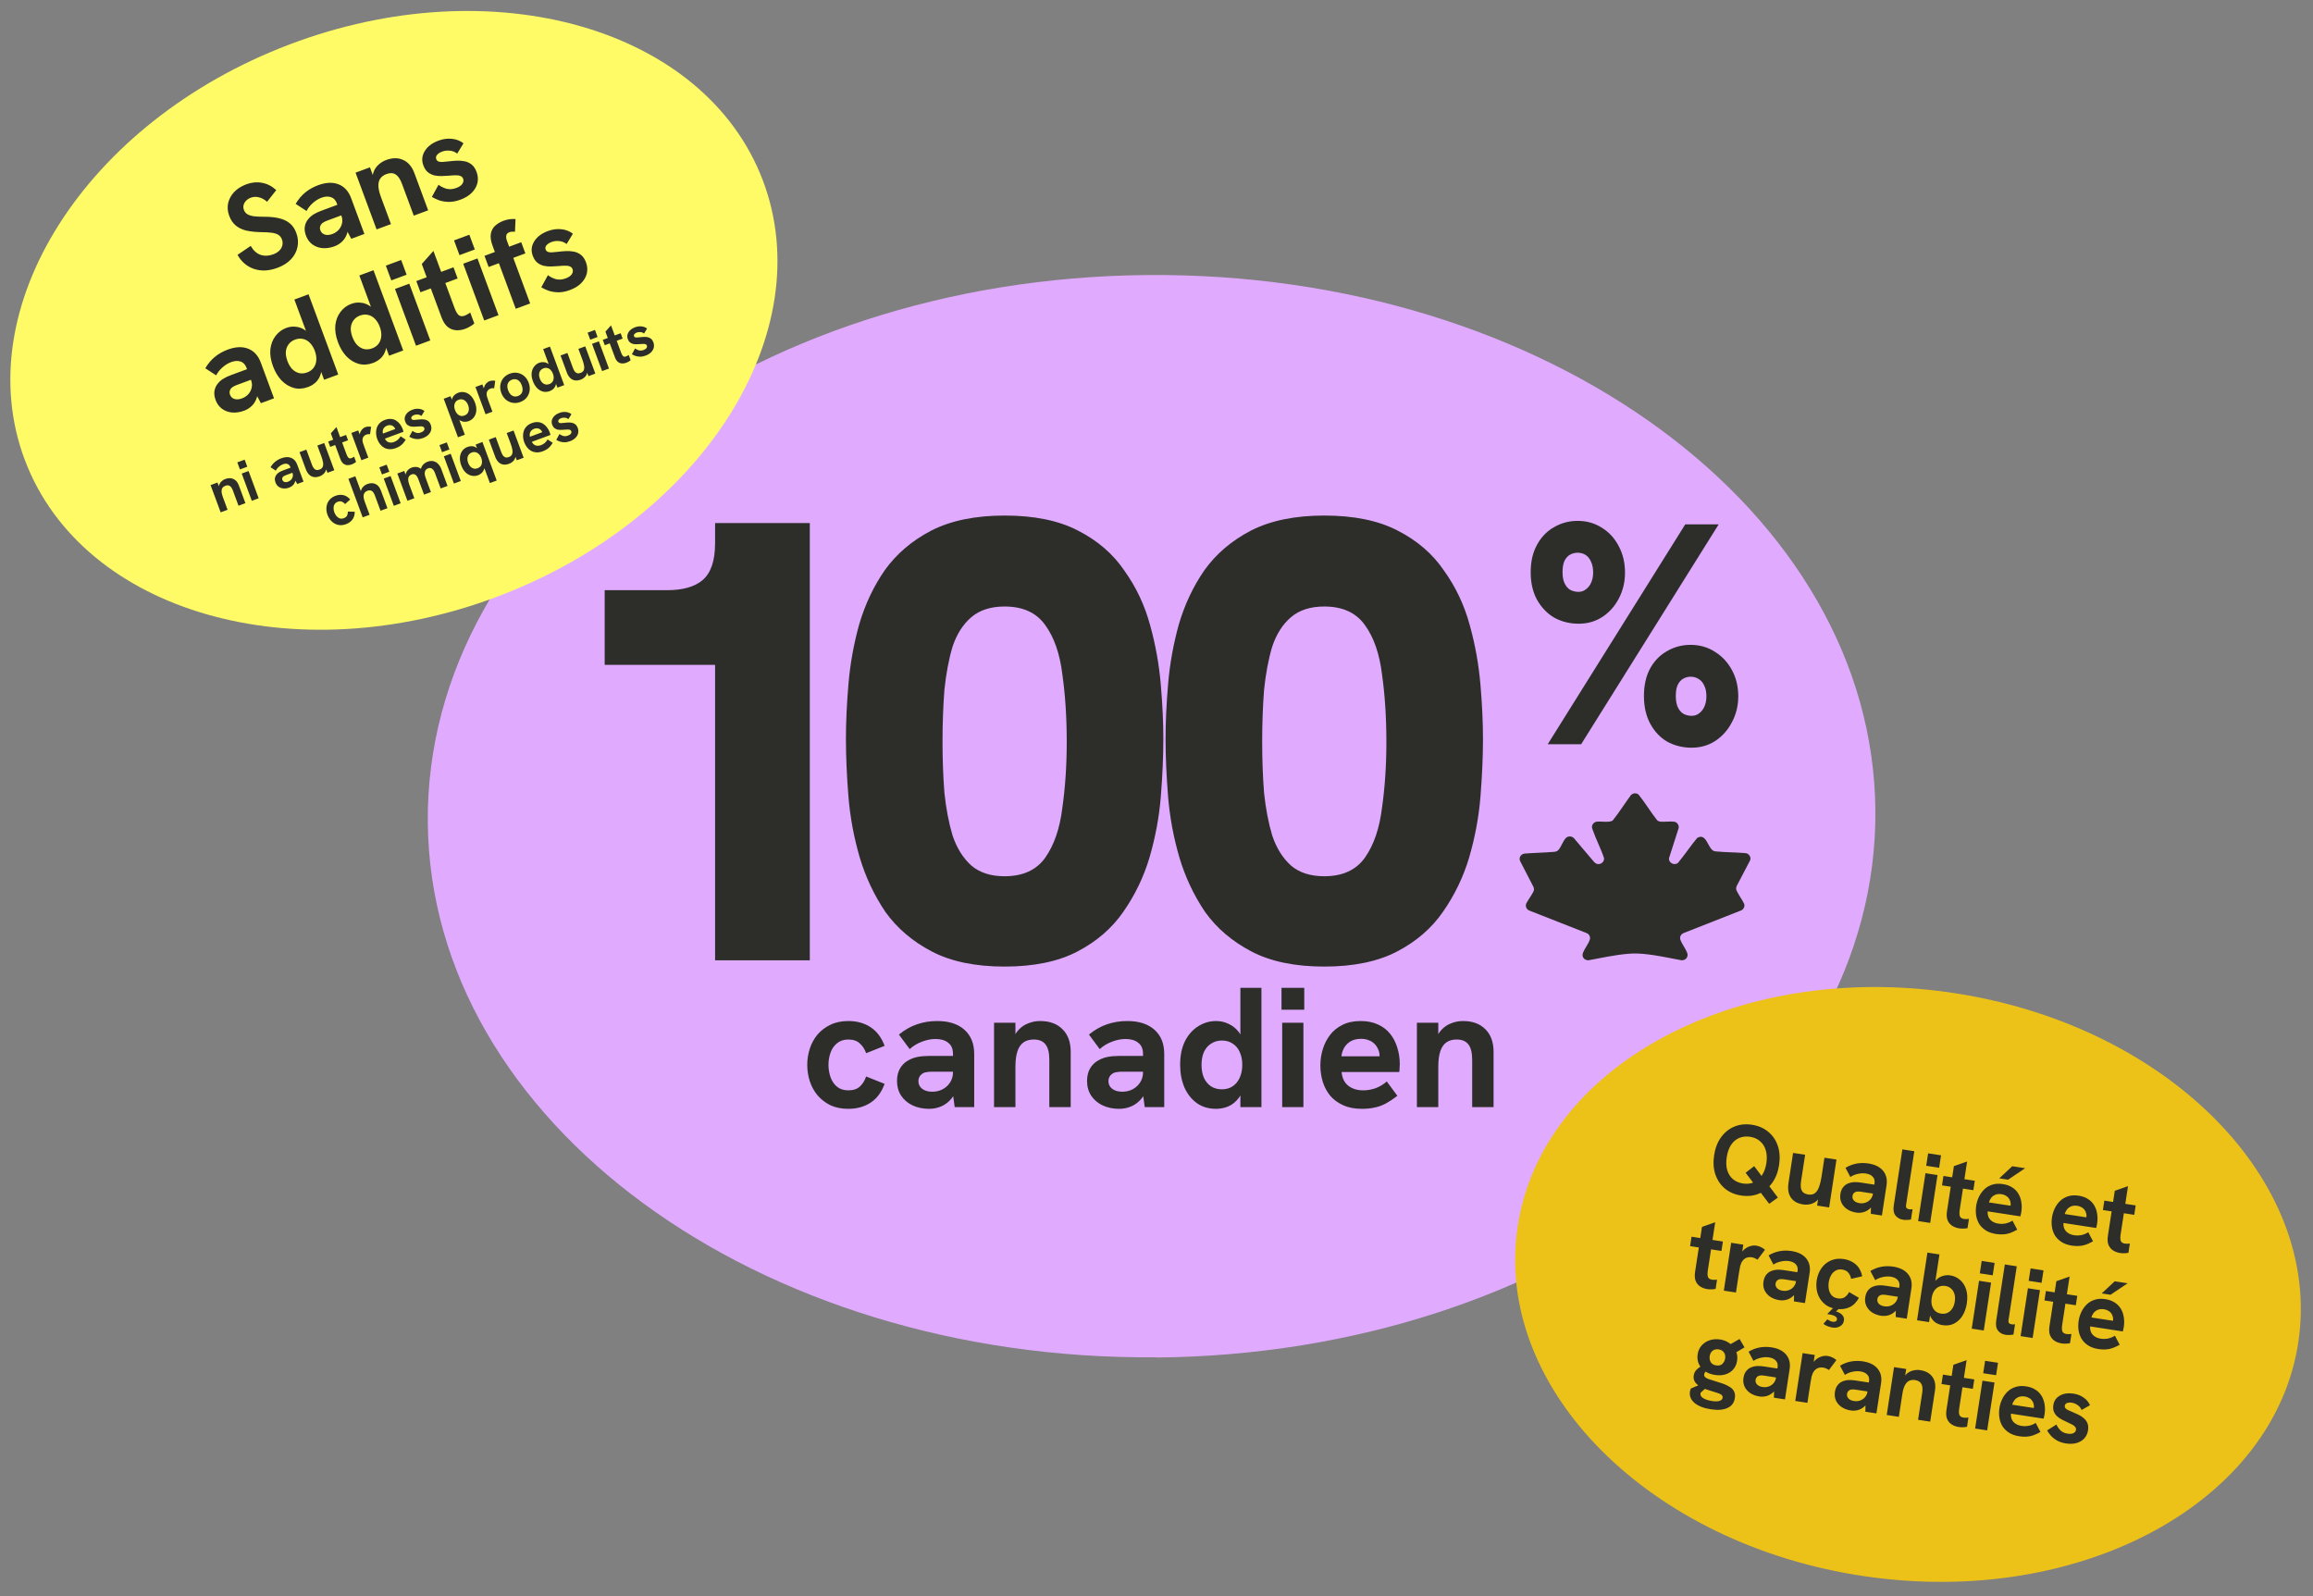 <?xml version="1.0" encoding="UTF-8"?>
<svg xmlns="http://www.w3.org/2000/svg" width="471" height="325" viewBox="0 0 471 325" fill="none">
  <rect x="0" y="0" width="471" height="325" fill="#808080" stroke="none"/>
  <g clip-path="url(#clip0_1211_6214)">
    <path d="M235.4 276.382C154.03 277.074 87.622 228.261 87.114 167.441C86.606 106.575 152.183 56.7 233.599 56.007C315.016 55.315 381.378 104.128 381.886 164.994C382.394 225.86 316.817 275.735 235.4 276.428V276.382Z" fill="#E0ABFF"></path>
    <path d="M145.615 195.544V126.055L151.107 135.38H123.133V120.18H135.779C139.015 120.18 141.442 119.498 143.06 118.136C144.763 116.688 145.615 114.176 145.615 110.599V106.512H164.903V195.544H145.615ZM204.574 196.822C198.613 196.822 193.674 195.8 189.757 193.756C185.84 191.712 182.689 189.03 180.304 185.709C178.005 182.302 176.259 178.598 175.067 174.595C173.875 170.508 173.108 166.378 172.768 162.205C172.427 157.947 172.257 154.03 172.257 150.453C172.257 147.047 172.427 143.343 172.768 139.34C173.108 135.253 173.832 131.208 174.939 127.205C176.132 123.118 177.877 119.413 180.177 116.092C182.561 112.771 185.712 110.088 189.629 108.045C193.631 106.001 198.613 104.979 204.574 104.979C210.62 104.979 215.602 106.001 219.519 108.045C223.522 110.088 226.673 112.813 228.972 116.22C231.356 119.541 233.102 123.245 234.209 127.333C235.316 131.335 236.04 135.38 236.381 139.468C236.721 143.47 236.892 147.132 236.892 150.453C236.892 154.03 236.721 157.947 236.381 162.205C236.04 166.378 235.274 170.508 234.081 174.595C232.889 178.598 231.101 182.302 228.716 185.709C226.417 189.03 223.309 191.712 219.392 193.756C215.474 195.8 210.535 196.822 204.574 196.822ZM204.574 178.428C208.321 178.428 211.089 177.15 212.877 174.595C214.665 172.041 215.815 168.677 216.326 164.504C216.922 160.332 217.22 155.861 217.22 151.092C217.22 146.068 216.922 141.469 216.326 137.296C215.815 133.124 214.665 129.802 212.877 127.333C211.089 124.778 208.321 123.501 204.574 123.501C201.764 123.501 199.507 124.225 197.804 125.672C196.101 127.12 194.824 129.121 193.972 131.676C193.206 134.231 192.652 137.169 192.312 140.49C192.056 143.811 191.928 147.345 191.928 151.092C191.928 154.669 192.056 158.117 192.312 161.439C192.652 164.675 193.206 167.57 193.972 170.125C194.824 172.679 196.101 174.723 197.804 176.256C199.507 177.704 201.764 178.428 204.574 178.428ZM269.665 196.822C263.704 196.822 258.765 195.8 254.848 193.756C250.93 191.712 247.78 189.03 245.395 185.709C243.096 182.302 241.35 178.598 240.158 174.595C238.966 170.508 238.199 166.378 237.859 162.205C237.518 157.947 237.348 154.03 237.348 150.453C237.348 147.047 237.518 143.343 237.859 139.34C238.199 135.253 238.923 131.208 240.03 127.205C241.222 123.118 242.968 119.413 245.267 116.092C247.652 112.771 250.803 110.088 254.72 108.045C258.722 106.001 263.704 104.979 269.665 104.979C275.711 104.979 280.693 106.001 284.61 108.045C288.613 110.088 291.764 112.813 294.063 116.22C296.447 119.541 298.193 123.245 299.3 127.333C300.407 131.335 301.131 135.38 301.472 139.468C301.812 143.47 301.983 147.132 301.983 150.453C301.983 154.03 301.812 157.947 301.472 162.205C301.131 166.378 300.365 170.508 299.172 174.595C297.98 178.598 296.192 182.302 293.807 185.709C291.508 189.03 288.4 191.712 284.483 193.756C280.565 195.8 275.626 196.822 269.665 196.822ZM269.665 178.428C273.412 178.428 276.18 177.15 277.968 174.595C279.756 172.041 280.906 168.677 281.417 164.504C282.013 160.332 282.311 155.861 282.311 151.092C282.311 146.068 282.013 141.469 281.417 137.296C280.906 133.124 279.756 129.802 277.968 127.333C276.18 124.778 273.412 123.501 269.665 123.501C266.855 123.501 264.598 124.225 262.895 125.672C261.192 127.12 259.915 129.121 259.063 131.676C258.297 134.231 257.743 137.169 257.402 140.49C257.147 143.811 257.019 147.345 257.019 151.092C257.019 154.669 257.147 158.117 257.402 161.439C257.743 164.675 258.297 167.57 259.063 170.125C259.915 172.679 261.192 174.723 262.895 176.256C264.598 177.704 266.855 178.428 269.665 178.428Z" fill="#2D2E2A"></path>
    <path d="M315.165 151.544L343.173 106.77H349.982L321.974 151.544H315.165ZM344.458 152.251C342.659 152.251 341.01 151.844 339.511 151.03C338.055 150.174 336.899 148.953 336.042 147.369C335.186 145.784 334.758 143.9 334.758 141.716C334.758 139.575 335.164 137.733 335.978 136.191C336.835 134.607 337.991 133.408 339.447 132.594C340.903 131.738 342.509 131.309 344.265 131.309C346.106 131.309 347.755 131.78 349.211 132.723C350.667 133.622 351.824 134.864 352.68 136.448C353.537 138.033 353.965 139.81 353.965 141.78C353.965 143.707 353.537 145.463 352.68 147.048C351.866 148.632 350.753 149.896 349.34 150.838C347.926 151.78 346.299 152.251 344.458 152.251ZM344.458 145.763C345.057 145.763 345.571 145.592 345.999 145.249C346.47 144.906 346.834 144.435 347.091 143.836C347.348 143.236 347.477 142.551 347.477 141.78C347.477 140.881 347.327 140.153 347.027 139.596C346.77 138.996 346.385 138.547 345.871 138.247C345.4 137.947 344.864 137.797 344.265 137.797C343.751 137.797 343.258 137.926 342.787 138.183C342.316 138.44 341.931 138.868 341.631 139.468C341.374 140.024 341.246 140.774 341.246 141.716C341.246 142.701 341.396 143.493 341.695 144.093C341.995 144.692 342.381 145.12 342.852 145.377C343.366 145.634 343.901 145.763 344.458 145.763ZM321.46 127.005C319.662 127.005 318.013 126.598 316.514 125.785C315.058 124.928 313.88 123.708 312.981 122.123C312.124 120.539 311.696 118.676 311.696 116.534C311.696 114.35 312.124 112.487 312.981 110.946C313.837 109.361 314.994 108.162 316.45 107.348C317.906 106.492 319.512 106.064 321.268 106.064C323.109 106.064 324.758 106.535 326.214 107.477C327.67 108.376 328.805 109.618 329.619 111.203C330.475 112.787 330.903 114.586 330.903 116.599C330.903 118.483 330.496 120.217 329.683 121.802C328.869 123.387 327.756 124.65 326.342 125.592C324.929 126.534 323.302 127.005 321.46 127.005ZM321.46 120.517C322.017 120.517 322.51 120.346 322.938 120.003C323.409 119.661 323.773 119.19 324.03 118.59C324.287 117.991 324.415 117.327 324.415 116.599C324.415 115.699 324.265 114.95 323.966 114.35C323.709 113.751 323.345 113.301 322.874 113.001C322.402 112.702 321.867 112.552 321.268 112.552C320.711 112.552 320.197 112.68 319.726 112.937C319.255 113.194 318.869 113.622 318.57 114.222C318.313 114.779 318.184 115.55 318.184 116.534C318.184 117.477 318.334 118.248 318.634 118.847C318.934 119.447 319.319 119.875 319.79 120.132C320.304 120.389 320.861 120.517 321.46 120.517Z" fill="#2D2E2A"></path>
    <path d="M332.744 161.558C333.059 161.513 333.385 161.579 333.639 161.767C335.008 163.457 336.124 165.358 337.476 167.063C337.67 167.202 337.9 167.293 338.14 167.315C339.012 167.39 340.094 167.206 340.936 167.324C341.556 167.411 342.003 168.129 341.8 168.707L339.871 174.725C339.729 175.681 340.943 176.336 341.698 175.7C343.057 174.06 344.24 172.272 345.597 170.629C347.601 169.445 347.744 173.057 349.163 173.338C349.258 173.358 349.424 173.369 349.531 173.379C351.268 173.547 353.084 173.548 354.833 173.678C355.07 173.696 355.389 173.7 355.611 173.753C356.239 173.903 356.618 174.618 356.372 175.201L353.658 180.392C353.431 180.94 353.509 181.131 353.772 181.631C354.198 182.439 354.751 183.21 355.161 184.031C355.353 184.546 355.072 185.153 354.567 185.381L342.914 189.965C342.283 190.185 341.959 190.794 342.199 191.418C342.529 192.28 343.25 193.175 343.569 194.034C343.857 194.81 343.302 195.555 342.456 195.544C339.899 195.082 337.384 194.499 334.789 194.255C333.616 194.145 332.682 194.122 331.506 194.222C328.764 194.455 326.123 195.052 323.427 195.544C322.558 195.525 322.038 194.799 322.349 194.001C322.681 193.149 323.47 192.176 323.734 191.332C323.907 190.78 323.624 190.212 323.072 189.998L311.418 185.415C310.843 185.185 310.579 184.589 310.775 184.018C311.177 183.195 311.819 182.42 312.223 181.61C312.41 181.235 312.416 180.98 312.257 180.592L309.51 175.268C309.276 174.572 309.725 173.901 310.467 173.811C312.367 173.663 314.28 173.629 316.179 173.479C316.664 173.441 317.042 173.439 317.373 173.046C317.908 172.411 318.266 171.299 318.813 170.695C319.255 170.207 320.021 170.205 320.49 170.662C321.707 172.069 322.875 173.519 324.099 174.92C324.347 175.204 324.747 175.75 325.09 175.882C325.879 176.182 326.769 175.52 326.621 174.697C325.97 172.746 324.952 170.838 324.294 168.899C324.167 168.523 324.106 168.325 324.278 167.938C324.405 167.654 324.763 167.372 325.081 167.323C325.923 167.196 327.758 167.553 328.39 167.083C329.721 165.42 330.856 163.599 332.122 161.883C332.258 161.743 332.546 161.586 332.744 161.558Z" fill="#2D2E2A"></path>
    <path d="M172.746 225.788C171.352 225.788 170.133 225.544 169.087 225.056C168.065 224.545 167.193 223.871 166.473 223.035C165.776 222.199 165.253 221.246 164.905 220.177C164.556 219.108 164.382 217.993 164.382 216.831C164.382 215.693 164.556 214.589 164.905 213.521C165.253 212.452 165.776 211.499 166.473 210.663C167.193 209.826 168.065 209.164 169.087 208.676C170.133 208.165 171.352 207.909 172.746 207.909C174.489 207.909 175.999 208.328 177.277 209.164C178.555 210.001 179.508 211.267 180.135 212.963L176.371 214.462C176.092 213.648 175.662 212.986 175.081 212.475C174.524 211.941 173.746 211.673 172.746 211.673C171.817 211.673 171.05 211.929 170.446 212.44C169.842 212.928 169.401 213.567 169.122 214.357C168.843 215.147 168.704 215.972 168.704 216.831C168.704 217.691 168.843 218.528 169.122 219.341C169.401 220.131 169.842 220.781 170.446 221.292C171.05 221.78 171.817 222.024 172.746 222.024C173.746 222.024 174.524 221.769 175.081 221.258C175.662 220.723 176.092 220.038 176.371 219.201L180.135 220.7C179.508 222.419 178.555 223.697 177.277 224.534C175.999 225.37 174.489 225.788 172.746 225.788ZM194.405 225.44L194.057 222.861V214.601C194.057 213.579 193.732 212.823 193.081 212.336C192.454 211.824 191.594 211.569 190.502 211.569C189.596 211.569 188.666 211.755 187.714 212.126C186.785 212.475 185.96 212.975 185.239 213.625L183.044 210.663C184.252 209.687 185.483 208.99 186.738 208.572C188.016 208.13 189.387 207.909 190.851 207.909C193.22 207.909 195.068 208.502 196.392 209.687C197.716 210.872 198.379 212.51 198.379 214.601V225.44H194.405ZM189.213 225.788C187.958 225.788 186.831 225.556 185.832 225.091C184.856 224.627 184.078 223.964 183.497 223.105C182.939 222.245 182.66 221.258 182.66 220.142C182.66 219.143 182.858 218.295 183.253 217.598C183.671 216.878 184.217 216.332 184.891 215.96C185.472 215.612 186.111 215.368 186.808 215.228C187.528 215.089 188.295 215.019 189.108 215.019H194.44V218.226H189.735C189.364 218.226 188.992 218.26 188.62 218.33C188.272 218.377 187.969 218.504 187.714 218.713C187.482 218.876 187.307 219.085 187.191 219.341C187.075 219.573 187.017 219.84 187.017 220.142C187.017 220.793 187.272 221.316 187.784 221.711C188.295 222.106 188.98 222.303 189.84 222.303C190.607 222.303 191.304 222.141 191.931 221.815C192.582 221.467 193.093 221.002 193.464 220.421C193.859 219.817 194.057 219.132 194.057 218.365L195.207 220.665C194.905 221.873 194.44 222.861 193.813 223.628C193.209 224.371 192.512 224.917 191.722 225.266C190.932 225.614 190.095 225.788 189.213 225.788ZM202.418 225.44V208.258H206.774V212.161L206.077 212.231C206.379 211.185 206.821 210.349 207.402 209.722C207.982 209.094 208.656 208.641 209.423 208.362C210.19 208.06 210.98 207.909 211.793 207.909C213.745 207.909 215.266 208.467 216.358 209.582C217.474 210.674 218.031 212.219 218.031 214.218V225.44H213.675V215.821C213.675 214.38 213.419 213.335 212.908 212.684C212.397 212.01 211.595 211.673 210.503 211.673C209.667 211.673 208.97 211.871 208.412 212.266C207.878 212.638 207.471 213.23 207.192 214.043C206.914 214.857 206.774 215.914 206.774 217.215V225.44H202.418ZM233.103 225.44L232.755 222.861V214.601C232.755 213.579 232.429 212.823 231.779 212.336C231.151 211.824 230.292 211.569 229.2 211.569C228.294 211.569 227.364 211.755 226.412 212.126C225.482 212.475 224.657 212.975 223.937 213.625L221.741 210.663C222.95 209.687 224.181 208.99 225.436 208.572C226.714 208.13 228.084 207.909 229.548 207.909C231.918 207.909 233.765 208.502 235.09 209.687C236.414 210.872 237.076 212.51 237.076 214.601V225.44H233.103ZM227.91 225.788C226.656 225.788 225.529 225.556 224.53 225.091C223.554 224.627 222.775 223.964 222.194 223.105C221.637 222.245 221.358 221.258 221.358 220.142C221.358 219.143 221.556 218.295 221.951 217.598C222.369 216.878 222.915 216.332 223.589 215.96C224.169 215.612 224.808 215.368 225.505 215.228C226.226 215.089 226.992 215.019 227.806 215.019H233.138V218.226H228.433C228.061 218.226 227.689 218.26 227.318 218.33C226.969 218.377 226.667 218.504 226.412 218.713C226.179 218.876 226.005 219.085 225.889 219.341C225.773 219.573 225.715 219.84 225.715 220.142C225.715 220.793 225.97 221.316 226.481 221.711C226.992 222.106 227.678 222.303 228.537 222.303C229.304 222.303 230.001 222.141 230.629 221.815C231.279 221.467 231.79 221.002 232.162 220.421C232.557 219.817 232.755 219.132 232.755 218.365L233.905 220.665C233.603 221.873 233.138 222.861 232.511 223.628C231.906 224.371 231.209 224.917 230.419 225.266C229.63 225.614 228.793 225.788 227.91 225.788ZM247.633 225.788C246.122 225.788 244.821 225.405 243.729 224.638C242.637 223.848 241.789 222.779 241.185 221.432C240.604 220.061 240.314 218.528 240.314 216.831C240.314 214.949 240.639 213.346 241.29 212.022C241.963 210.698 242.858 209.687 243.973 208.99C245.089 208.27 246.308 207.909 247.633 207.909C248.562 207.909 249.422 208.107 250.212 208.502C251.025 208.874 251.722 209.443 252.303 210.21C252.884 210.976 253.267 211.952 253.453 213.137L252.582 212.893V201.148H256.868V225.44H252.582V220.839L253.592 220.351C253.314 221.699 252.86 222.779 252.233 223.593C251.629 224.383 250.92 224.952 250.107 225.3C249.317 225.626 248.492 225.788 247.633 225.788ZM248.818 221.815C249.677 221.815 250.409 221.606 251.013 221.188C251.641 220.77 252.117 220.189 252.442 219.445C252.791 218.702 252.965 217.831 252.965 216.831C252.965 215.832 252.791 214.961 252.442 214.218C252.117 213.474 251.641 212.905 251.013 212.51C250.409 212.092 249.677 211.882 248.818 211.882C247.981 211.882 247.249 212.092 246.622 212.51C245.995 212.905 245.507 213.474 245.158 214.218C244.833 214.938 244.67 215.809 244.67 216.831C244.67 217.854 244.833 218.737 245.158 219.48C245.507 220.224 245.995 220.805 246.622 221.223C247.249 221.618 247.981 221.815 248.818 221.815ZM261.093 225.44V208.258H265.415V225.44H261.093ZM260.954 205.609V201.148H265.589V205.609H260.954ZM277.338 225.788C275.851 225.788 274.573 225.544 273.504 225.056C272.436 224.569 271.553 223.918 270.856 223.105C270.182 222.268 269.682 221.327 269.357 220.282C269.032 219.213 268.869 218.098 268.869 216.936C268.869 215.821 269.032 214.729 269.357 213.66C269.682 212.591 270.17 211.627 270.821 210.767C271.471 209.908 272.308 209.222 273.33 208.711C274.376 208.177 275.619 207.909 277.059 207.909C278.407 207.909 279.58 208.142 280.579 208.606C281.578 209.048 282.403 209.675 283.054 210.488C283.704 211.278 284.192 212.208 284.518 213.277C284.866 214.345 285.04 215.484 285.04 216.692C285.04 216.855 285.029 217.087 285.005 217.389C285.005 217.668 284.982 217.97 284.936 218.295H273.191C273.307 219.527 273.76 220.456 274.55 221.083C275.363 221.711 276.374 222.024 277.582 222.024C278.465 222.024 279.325 221.873 280.161 221.571C280.998 221.246 281.741 220.793 282.392 220.212L284.552 223.14C283.739 223.767 282.972 224.278 282.252 224.673C281.532 225.068 280.777 225.347 279.987 225.51C279.22 225.695 278.337 225.788 277.338 225.788ZM280.754 216.134C280.8 215.949 280.835 215.763 280.858 215.577C280.905 215.391 280.928 215.217 280.928 215.054C280.928 214.566 280.835 214.113 280.649 213.695C280.463 213.253 280.208 212.87 279.882 212.545C279.557 212.219 279.162 211.975 278.697 211.813C278.256 211.627 277.745 211.534 277.164 211.534C276.304 211.534 275.584 211.708 275.003 212.057C274.422 212.405 273.981 212.858 273.679 213.416C273.4 213.95 273.226 214.508 273.156 215.089H282.217L280.754 216.134ZM288.526 225.44V208.258H292.882V212.161L292.185 212.231C292.488 211.185 292.929 210.349 293.51 209.722C294.091 209.094 294.764 208.641 295.531 208.362C296.298 208.06 297.088 207.909 297.901 207.909C299.853 207.909 301.375 208.467 302.467 209.582C303.582 210.674 304.14 212.219 304.14 214.218V225.44H299.783V215.821C299.783 214.38 299.528 213.335 299.016 212.684C298.505 212.01 297.704 211.673 296.612 211.673C295.775 211.673 295.078 211.871 294.521 212.266C293.986 212.638 293.58 213.23 293.301 214.043C293.022 214.857 292.882 215.914 292.882 217.215V225.44H288.526Z" fill="#2D2E2A"></path>
    <path d="M379.914 320.997C335.993 314.637 304.246 282.873 309 250.039C313.753 217.205 353.212 195.741 397.133 202.101C441.054 208.461 472.801 240.224 468.048 273.058C463.294 305.893 423.836 327.356 379.914 320.997Z" fill="#EDC218"></path>
    <path d="M354.549 243.443C353.244 243.243 352.143 242.771 351.245 242.026C350.35 241.269 349.701 240.306 349.3 239.138C348.912 237.973 348.829 236.672 349.049 235.235C349.271 233.786 349.741 232.569 350.458 231.587C351.177 230.591 352.077 229.865 353.159 229.411C354.253 228.958 355.453 228.831 356.758 229.031C358.075 229.233 359.182 229.713 360.078 230.471C360.989 231.218 361.638 232.174 362.026 233.339C362.414 234.505 362.497 235.812 362.274 237.262C362.054 238.699 361.578 239.914 360.846 240.908C360.126 241.904 359.22 242.628 358.125 243.081C357.046 243.522 355.854 243.643 354.549 243.443ZM360.26 245.128L355.462 238.808L357.206 237.457L362.032 243.862L360.26 245.128ZM354.905 240.989C355.748 241.118 356.496 241.037 357.147 240.746C357.814 240.443 358.367 239.961 358.806 239.3C359.244 238.639 359.537 237.827 359.685 236.865C359.834 235.89 359.799 235.021 359.578 234.259C359.358 233.497 358.974 232.878 358.426 232.403C357.894 231.917 357.206 231.609 356.362 231.48C355.558 231.357 354.817 231.439 354.139 231.726C353.474 232.015 352.923 232.49 352.484 233.152C352.059 233.815 351.77 234.641 351.619 235.629C351.469 236.604 351.498 237.472 351.705 238.232C351.926 238.994 352.31 239.613 352.858 240.088C353.418 240.565 354.101 240.866 354.905 240.989ZM367.163 245.255C366.372 245.134 365.731 244.874 365.239 244.474C364.76 244.077 364.434 243.569 364.259 242.948C364.097 242.33 364.076 241.632 364.195 240.855L365.129 234.766L367.58 235.141L366.741 240.617C366.672 241.066 366.663 241.476 366.714 241.848C366.767 242.206 366.909 242.511 367.14 242.763C367.387 243.003 367.747 243.159 368.222 243.232C368.802 243.321 369.262 243.223 369.602 242.938C369.956 242.655 370.23 242.231 370.424 241.668C370.634 241.093 370.799 240.41 370.92 239.619L371.514 235.744L373.965 236.12L372.472 245.866L370.02 245.491L370.345 243.375L370.65 243.624C370.245 244.331 369.734 244.806 369.117 245.049C368.5 245.291 367.848 245.36 367.163 245.255ZM380.962 247.167L380.988 245.674L381.706 240.989C381.795 240.409 381.676 239.952 381.35 239.619C381.038 239.274 380.573 239.055 379.953 238.96C379.439 238.881 378.896 238.906 378.323 239.034C377.766 239.151 377.255 239.362 376.789 239.669L375.802 237.797C376.572 237.349 377.331 237.061 378.079 236.932C378.842 236.793 379.639 236.787 380.469 236.914C381.814 237.12 382.81 237.617 383.458 238.404C384.106 239.192 384.339 240.178 384.158 241.364L383.215 247.513L380.962 247.167ZM377.986 246.914C377.274 246.804 376.655 246.575 376.129 246.224C375.616 245.876 375.232 245.433 374.977 244.894C374.735 244.358 374.663 243.774 374.76 243.141C374.847 242.575 375.033 242.111 375.317 241.75C375.617 241.378 375.974 241.115 376.389 240.963C376.749 240.816 377.132 240.733 377.54 240.714C377.96 240.698 378.401 240.725 378.863 240.796L381.887 241.259L381.609 243.078L378.94 242.669C378.729 242.637 378.515 242.624 378.298 242.631C378.096 242.628 377.914 242.674 377.751 242.77C377.605 242.842 377.488 242.946 377.4 243.081C377.314 243.202 377.257 243.349 377.231 243.52C377.175 243.889 377.274 244.208 377.53 244.476C377.785 244.745 378.157 244.916 378.645 244.991C379.08 245.058 379.489 245.026 379.873 244.896C380.273 244.755 380.603 244.536 380.864 244.239C381.141 243.93 381.312 243.559 381.379 243.124L381.831 244.529C381.555 245.188 381.206 245.707 380.783 246.088C380.376 246.457 379.933 246.706 379.455 246.835C378.976 246.964 378.487 246.99 377.986 246.914ZM387.552 248.38C386.88 248.277 386.358 247.988 385.985 247.512C385.613 247.037 385.495 246.358 385.63 245.475L387.381 234.048L389.813 234.421L388.134 245.373C388.092 245.65 388.127 245.858 388.241 245.997C388.357 246.122 388.52 246.201 388.731 246.233C388.836 246.25 388.949 246.26 389.07 246.265C389.193 246.257 389.323 246.243 389.461 246.224L389.14 248.319C388.847 248.382 388.559 248.413 388.276 248.41C388.004 248.422 387.763 248.412 387.552 248.38ZM390.594 248.643L392.087 238.897L394.539 239.273L393.045 249.019L390.594 248.643ZM392.238 237.383L392.626 234.852L395.256 235.255L394.868 237.786L392.238 237.383ZM398.948 250.126C398.421 250.045 397.948 249.872 397.53 249.605C397.113 249.339 396.8 248.961 396.591 248.47C396.397 247.982 396.357 247.362 396.472 246.61L397.875 237.457L400.568 236.514L399.066 246.32C398.979 246.887 398.986 247.326 399.086 247.638C399.2 247.953 399.481 248.144 399.929 248.213C400.061 248.233 400.208 248.242 400.37 248.24C400.545 248.24 400.736 248.228 400.942 248.206L400.654 250.084C400.361 250.147 400.073 250.177 399.79 250.174C399.505 250.185 399.225 250.168 398.948 250.126ZM395.453 241.376L395.747 239.458L402.132 240.437L401.838 242.354L395.453 241.376ZM406.449 251.276C405.605 251.146 404.902 250.897 404.338 250.527C403.774 250.158 403.33 249.712 403.005 249.19C402.695 248.657 402.494 248.08 402.4 247.458C402.309 246.824 402.313 246.177 402.414 245.518C402.511 244.885 402.698 244.28 402.976 243.702C403.253 243.124 403.614 242.62 404.058 242.189C404.501 241.757 405.035 241.441 405.66 241.24C406.299 241.028 407.028 240.985 407.845 241.11C408.609 241.227 409.255 241.461 409.781 241.811C410.309 242.148 410.723 242.576 411.021 243.094C411.321 243.598 411.517 244.168 411.609 244.803C411.714 245.439 411.713 246.1 411.608 246.785C411.594 246.878 411.567 247.008 411.528 247.178C411.504 247.336 411.464 247.505 411.41 247.686L404.748 246.665C404.706 247.373 404.883 247.94 405.276 248.364C405.683 248.791 406.229 249.057 406.914 249.162C407.415 249.238 407.916 249.228 408.417 249.129C408.919 249.017 409.38 248.825 409.8 248.552L410.771 250.4C410.255 250.685 409.776 250.909 409.333 251.07C408.89 251.232 408.438 251.324 407.975 251.348C407.524 251.386 407.015 251.362 406.449 251.276ZM409.225 246.096C409.268 245.995 409.304 245.893 409.333 245.789C409.376 245.688 409.404 245.591 409.418 245.499C409.46 245.222 409.447 244.957 409.378 244.704C409.311 244.437 409.199 244.197 409.043 243.984C408.887 243.772 408.684 243.599 408.435 243.466C408.2 243.323 407.918 243.225 407.589 243.175C407.101 243.1 406.678 243.136 406.318 243.284C405.958 243.431 405.668 243.649 405.448 243.939C405.244 244.218 405.097 244.519 405.006 244.843L410.146 245.631L409.225 246.096ZM407.113 239.945L409.757 237.478L412.386 237.88L408.912 240.221L407.113 239.945ZM421.884 253.641C421.041 253.512 420.337 253.262 419.773 252.893C419.209 252.523 418.765 252.077 418.44 251.555C418.131 251.022 417.929 250.445 417.836 249.824C417.744 249.189 417.749 248.543 417.85 247.884C417.947 247.251 418.134 246.646 418.411 246.068C418.689 245.49 419.049 244.985 419.493 244.554C419.937 244.123 420.471 243.807 421.095 243.606C421.735 243.394 422.463 243.35 423.28 243.475C424.045 243.592 424.69 243.826 425.216 244.177C425.745 244.514 426.158 244.942 426.456 245.459C426.757 245.964 426.953 246.534 427.044 247.168C427.149 247.805 427.149 248.466 427.044 249.151C427.03 249.243 427.003 249.374 426.963 249.543C426.939 249.701 426.9 249.871 426.845 250.051L420.183 249.03C420.142 249.739 420.318 250.305 420.712 250.73C421.118 251.156 421.664 251.422 422.35 251.527C422.85 251.604 423.351 251.593 423.852 251.494C424.355 251.383 424.816 251.19 425.235 250.917L426.207 252.766C425.691 253.051 425.211 253.274 424.768 253.436C424.326 253.597 423.873 253.69 423.411 253.713C422.96 253.752 422.451 253.728 421.884 253.641ZM424.661 248.462C424.703 248.361 424.739 248.258 424.768 248.155C424.811 248.053 424.839 247.957 424.853 247.864C424.896 247.588 424.883 247.322 424.813 247.069C424.746 246.802 424.635 246.563 424.479 246.35C424.322 246.137 424.119 245.965 423.87 245.832C423.636 245.688 423.354 245.591 423.024 245.54C422.537 245.466 422.113 245.502 421.753 245.649C421.393 245.796 421.104 246.015 420.884 246.305C420.679 246.584 420.532 246.885 420.442 247.208L425.582 247.996L424.661 248.462ZM431.711 255.147C431.183 255.066 430.711 254.893 430.293 254.626C429.875 254.36 429.562 253.982 429.354 253.491C429.159 253.003 429.119 252.383 429.235 251.631L430.637 242.478L433.331 241.536L431.829 251.341C431.742 251.908 431.749 252.347 431.849 252.659C431.963 252.974 432.244 253.165 432.692 253.234C432.824 253.254 432.971 253.263 433.133 253.261C433.308 253.261 433.499 253.249 433.704 253.227L433.417 255.105C433.124 255.168 432.836 255.198 432.553 255.195C432.268 255.206 431.987 255.19 431.711 255.147ZM428.216 246.397L428.51 244.479L434.895 245.458L434.601 247.375L428.216 246.397ZM347.65 262.498C347.123 262.417 346.65 262.244 346.233 261.977C345.815 261.711 345.502 261.332 345.294 260.842C345.099 260.353 345.059 259.734 345.174 258.982L346.577 249.829L349.271 248.886L347.768 258.692C347.681 259.259 347.688 259.698 347.788 260.01C347.902 260.324 348.183 260.516 348.631 260.585C348.763 260.605 348.91 260.614 349.072 260.612C349.248 260.612 349.438 260.6 349.644 260.578L349.356 262.456C349.063 262.519 348.775 262.549 348.492 262.546C348.208 262.556 347.927 262.54 347.65 262.498ZM344.155 253.748L344.449 251.83L350.835 252.809L350.541 254.726L344.155 253.748ZM351.025 262.813L352.519 253.067L354.99 253.445L354.584 256.094L354.202 256.076C354.329 255.516 354.577 255.041 354.946 254.653C355.316 254.264 355.737 253.985 356.208 253.814C356.694 253.632 357.168 253.577 357.63 253.648C357.959 253.698 358.262 253.792 358.538 253.928C358.829 254.054 359.117 254.24 359.403 254.486L357.878 256.518C357.745 256.417 357.571 256.316 357.357 256.216C357.143 256.116 356.924 256.049 356.7 256.014C356.437 255.974 356.173 255.981 355.908 256.034C355.657 256.09 355.417 256.202 355.189 256.369C354.974 256.539 354.782 256.779 354.613 257.09C354.532 257.267 354.45 257.497 354.366 257.781C354.297 258.054 354.221 258.46 354.138 259.001L353.496 263.192L351.025 262.813ZM365.299 265L365.325 263.507L366.043 258.822C366.132 258.242 366.013 257.785 365.687 257.452C365.375 257.108 364.91 256.888 364.29 256.793C363.776 256.714 363.233 256.739 362.66 256.867C362.103 256.984 361.592 257.195 361.126 257.502L360.138 255.631C360.909 255.182 361.668 254.894 362.416 254.766C363.179 254.626 363.976 254.62 364.806 254.747C366.15 254.953 367.147 255.45 367.795 256.237C368.443 257.025 368.676 258.011 368.495 259.198L367.552 265.346L365.299 265ZM362.323 264.747C361.611 264.638 360.992 264.408 360.466 264.057C359.953 263.709 359.569 263.266 359.314 262.728C359.072 262.191 359 261.607 359.097 260.974C359.184 260.408 359.37 259.944 359.654 259.583C359.954 259.211 360.311 258.948 360.726 258.796C361.086 258.649 361.469 258.566 361.877 258.548C362.297 258.531 362.738 258.558 363.2 258.629L366.224 259.092L365.946 260.911L363.277 260.502C363.066 260.47 362.852 260.457 362.635 260.465C362.433 260.461 362.251 260.507 362.088 260.603C361.942 260.675 361.825 260.779 361.737 260.914C361.651 261.035 361.594 261.182 361.568 261.353C361.512 261.722 361.611 262.041 361.867 262.309C362.122 262.578 362.494 262.75 362.982 262.824C363.416 262.891 363.826 262.859 364.21 262.729C364.609 262.588 364.94 262.369 365.201 262.072C365.478 261.763 365.649 261.392 365.716 260.957L366.168 262.362C365.892 263.021 365.543 263.54 365.12 263.921C364.713 264.29 364.27 264.539 363.792 264.668C363.313 264.797 362.824 264.823 362.323 264.747ZM373.905 266.522C373.115 266.401 372.444 266.156 371.893 265.788C371.358 265.41 370.922 264.952 370.586 264.415C370.264 263.88 370.05 263.294 369.945 262.657C369.84 262.021 369.839 261.373 369.94 260.714C370.038 260.068 370.233 259.457 370.524 258.881C370.814 258.305 371.194 257.81 371.662 257.397C372.143 256.985 372.695 256.685 373.317 256.497C373.955 256.298 374.669 256.259 375.46 256.38C376.448 256.532 377.268 256.9 377.921 257.486C378.573 258.071 379.003 258.872 379.211 259.889L376.946 260.412C376.859 259.926 376.672 259.513 376.387 259.173C376.118 258.821 375.699 258.602 375.133 258.515C374.605 258.434 374.148 258.513 373.761 258.75C373.376 258.974 373.07 259.298 372.843 259.722C372.616 260.146 372.466 260.602 372.391 261.09C372.316 261.577 372.323 262.064 372.41 262.549C372.499 263.022 372.693 263.429 372.992 263.772C373.292 264.101 373.706 264.306 374.233 264.387C374.799 264.474 375.263 264.396 375.624 264.155C376 263.902 376.303 263.551 376.534 263.1L378.539 264.278C378.034 265.198 377.382 265.841 376.585 266.204C375.787 266.567 374.894 266.673 373.905 266.522ZM373.1 270.324C372.942 270.299 372.747 270.249 372.516 270.173C372.296 270.113 372.074 270.025 371.849 269.909C371.635 269.809 371.457 269.694 371.315 269.564L372.102 268.653C372.259 268.772 372.432 268.872 372.622 268.955C372.81 269.052 372.989 269.113 373.16 269.139C373.384 269.173 373.583 269.157 373.755 269.089C373.927 269.021 374.03 268.881 374.062 268.67C374.088 268.499 374.043 268.35 373.928 268.225C373.825 268.101 373.673 267.997 373.47 267.912C373.267 267.827 373.042 267.758 372.793 267.707C372.558 267.657 372.322 267.614 372.084 267.578L373.574 266.046L374.737 266.245L373.866 267.042C374.421 267.208 374.843 267.448 375.132 267.762C375.434 268.078 375.551 268.46 375.482 268.908C375.401 269.435 375.132 269.826 374.675 270.079C374.232 270.335 373.707 270.417 373.1 270.324ZM386.024 268.177L386.05 266.683L386.768 261.998C386.857 261.418 386.738 260.962 386.412 260.628C386.1 260.284 385.635 260.064 385.016 259.969C384.502 259.89 383.958 259.915 383.386 260.043C382.828 260.16 382.317 260.372 381.852 260.678L380.864 258.807C381.634 258.358 382.393 258.07 383.141 257.942C383.904 257.802 384.701 257.796 385.531 257.924C386.876 258.13 387.872 258.626 388.52 259.414C389.168 260.201 389.402 261.188 389.22 262.374L388.278 268.522L386.024 268.177ZM383.048 267.923C382.336 267.814 381.717 267.584 381.191 267.234C380.678 266.885 380.294 266.442 380.039 265.904C379.798 265.368 379.725 264.783 379.822 264.151C379.909 263.584 380.095 263.12 380.379 262.759C380.679 262.387 381.036 262.125 381.451 261.972C381.811 261.825 382.194 261.742 382.602 261.724C383.023 261.707 383.464 261.734 383.925 261.805L386.95 262.269L386.671 264.087L384.002 263.678C383.791 263.646 383.577 263.634 383.36 263.641C383.159 263.637 382.976 263.683 382.813 263.779C382.667 263.852 382.55 263.955 382.462 264.09C382.376 264.212 382.32 264.358 382.293 264.529C382.237 264.898 382.336 265.217 382.592 265.486C382.848 265.754 383.219 265.926 383.707 266C384.142 266.067 384.551 266.035 384.935 265.905C385.335 265.764 385.665 265.545 385.926 265.248C386.203 264.94 386.375 264.568 386.441 264.133L386.894 265.538C386.617 266.197 386.268 266.717 385.845 267.097C385.438 267.466 384.995 267.715 384.517 267.844C384.038 267.973 383.549 268 383.048 267.923ZM395.58 269.843C395.092 269.769 394.632 269.604 394.199 269.348C393.781 269.082 393.435 268.699 393.161 268.198C392.889 267.684 392.726 267.032 392.672 266.241L393.222 266.609L392.822 269.219L390.371 268.843L392.483 255.064L394.934 255.439L393.913 262.102L393.375 262.181C393.597 261.527 393.899 261.007 394.282 260.62C394.68 260.223 395.126 259.954 395.619 259.814C396.115 259.66 396.62 259.623 397.134 259.702C397.898 259.819 398.565 260.13 399.135 260.636C399.707 261.128 400.12 261.778 400.374 262.586C400.628 263.394 400.673 264.331 400.51 265.399C400.362 266.361 400.064 267.206 399.616 267.933C399.169 268.647 398.595 269.179 397.894 269.53C397.208 269.87 396.436 269.975 395.58 269.843ZM395.253 267.487C395.74 267.561 396.173 267.513 396.55 267.341C396.942 267.159 397.269 266.872 397.532 266.48C397.794 266.089 397.97 265.603 398.058 265.023C398.147 264.443 398.124 263.934 397.989 263.495C397.856 263.043 397.629 262.678 397.307 262.399C397.001 262.109 396.604 261.927 396.116 261.852C395.642 261.78 395.209 261.835 394.816 262.017C394.439 262.189 394.12 262.47 393.857 262.862C393.608 263.255 393.44 263.735 393.353 264.302C393.266 264.869 393.283 265.377 393.403 265.827C393.536 266.279 393.756 266.65 394.062 266.94C394.381 267.232 394.778 267.414 395.253 267.487ZM401.505 270.549L402.999 260.803L405.45 261.179L403.957 270.925L401.505 270.549ZM403.15 259.288L403.538 256.758L406.167 257.161L405.78 259.691L403.15 259.288ZM408.416 271.811C407.744 271.708 407.222 271.419 406.85 270.943C406.477 270.468 406.359 269.789 406.494 268.906L408.245 257.479L410.677 257.852L408.999 268.804C408.956 269.081 408.992 269.289 409.105 269.428C409.221 269.553 409.384 269.632 409.595 269.664C409.701 269.681 409.814 269.691 409.934 269.696C410.057 269.688 410.187 269.674 410.325 269.655L410.004 271.75C409.711 271.813 409.423 271.844 409.14 271.841C408.869 271.853 408.627 271.843 408.416 271.811ZM411.458 272.074L412.952 262.328L415.403 262.704L413.909 272.45L411.458 272.074ZM413.103 260.814L413.491 258.283L416.12 258.686L415.732 261.217L413.103 260.814ZM419.812 273.557C419.285 273.476 418.812 273.303 418.395 273.036C417.977 272.77 417.664 272.392 417.456 271.901C417.261 271.413 417.221 270.793 417.336 270.041L418.739 260.888L421.433 259.946L419.93 269.751C419.843 270.318 419.85 270.757 419.951 271.069C420.064 271.384 420.345 271.575 420.793 271.644C420.925 271.664 421.072 271.673 421.234 271.671C421.41 271.671 421.6 271.659 421.806 271.637L421.518 273.515C421.225 273.578 420.937 273.608 420.655 273.605C420.37 273.616 420.089 273.6 419.812 273.557ZM416.317 264.807L416.611 262.889L422.997 263.868L422.703 265.785L416.317 264.807ZM427.313 274.707C426.47 274.577 425.766 274.328 425.202 273.958C424.638 273.589 424.194 273.143 423.869 272.621C423.56 272.088 423.358 271.511 423.265 270.889C423.173 270.255 423.178 269.608 423.279 268.949C423.376 268.316 423.563 267.711 423.84 267.133C424.118 266.555 424.478 266.051 424.922 265.62C425.366 265.188 425.9 264.872 426.524 264.671C427.164 264.459 427.892 264.416 428.709 264.541C429.474 264.658 430.119 264.892 430.645 265.242C431.174 265.579 431.587 266.007 431.885 266.525C432.186 267.03 432.382 267.599 432.473 268.234C432.578 268.87 432.578 269.531 432.473 270.216C432.459 270.309 432.432 270.44 432.392 270.609C432.368 270.767 432.329 270.936 432.274 271.117L425.612 270.096C425.571 270.804 425.747 271.371 426.141 271.795C426.547 272.222 427.093 272.488 427.779 272.593C428.279 272.67 428.78 272.659 429.281 272.56C429.784 272.448 430.245 272.256 430.664 271.983L431.636 273.831C431.12 274.116 430.64 274.34 430.197 274.501C429.755 274.663 429.302 274.755 428.84 274.779C428.389 274.818 427.88 274.794 427.313 274.707ZM430.09 269.528C430.132 269.426 430.168 269.324 430.197 269.22C430.24 269.119 430.268 269.022 430.282 268.93C430.325 268.653 430.311 268.388 430.242 268.135C430.175 267.868 430.064 267.628 429.907 267.416C429.751 267.203 429.548 267.03 429.299 266.897C429.065 266.754 428.783 266.656 428.453 266.606C427.966 266.531 427.542 266.567 427.182 266.715C426.822 266.862 426.533 267.08 426.313 267.37C426.108 267.649 425.961 267.951 425.871 268.274L431.011 269.062L430.09 269.528ZM427.977 263.376L430.621 260.909L433.251 261.312L429.776 263.652L427.977 263.376ZM348.37 286.969C346.92 286.747 345.813 286.315 345.048 285.671C344.297 285.03 343.991 284.255 344.13 283.345C344.142 283.266 344.164 283.168 344.195 283.052C344.225 282.948 344.261 282.846 344.303 282.745L347.292 281.463L347.799 282.248L346.32 283.58C346.301 283.617 346.289 283.649 346.285 283.676C346.281 283.702 346.277 283.728 346.273 283.755C346.216 284.124 346.403 284.442 346.834 284.711C347.265 284.979 347.863 285.172 348.628 285.289C349.273 285.388 349.781 285.378 350.15 285.259C350.516 285.154 350.724 284.943 350.773 284.626C350.799 284.455 350.774 284.31 350.698 284.19C350.622 284.07 350.483 283.962 350.283 283.863C350.082 283.765 349.814 283.663 349.48 283.558C349.158 283.455 348.765 283.334 348.301 283.195C347.705 283.037 347.131 282.821 346.579 282.547C346.026 282.287 345.584 281.956 345.254 281.555C344.927 281.141 344.807 280.643 344.896 280.064C344.975 279.55 345.224 279.109 345.645 278.742C346.067 278.361 346.59 278.077 347.212 277.889L348.253 279.02C347.889 279.018 347.601 279.095 347.388 279.252C347.188 279.41 347.069 279.614 347.031 279.865C346.998 280.075 347.058 280.26 347.209 280.418C347.362 280.563 347.592 280.692 347.898 280.807C348.204 280.921 348.571 281.038 348.998 281.157C349.656 281.353 350.26 281.547 350.811 281.739C351.374 281.933 351.852 282.161 352.243 282.424C352.65 282.675 352.94 282.982 353.114 283.346C353.3 283.712 353.353 284.159 353.273 284.686C353.125 285.648 352.624 286.32 351.77 286.701C350.927 287.098 349.793 287.188 348.37 286.969ZM349.239 279.98C348.422 279.855 347.727 279.594 347.154 279.195C346.596 278.786 346.186 278.292 345.924 277.712C345.664 277.119 345.588 276.474 345.695 275.775C345.806 275.05 346.081 274.445 346.52 273.959C346.973 273.462 347.527 273.108 348.179 272.898C348.845 272.69 349.541 272.641 350.266 272.753C350.977 272.862 351.613 273.114 352.173 273.51C352.746 273.908 353.173 274.419 353.455 275.042C353.753 275.654 353.844 276.336 353.729 277.087C353.62 277.799 353.354 278.392 352.93 278.867C352.522 279.33 351.999 279.662 351.361 279.861C350.724 280.06 350.016 280.1 349.239 279.98ZM349.476 278.034C350.004 278.115 350.417 278.016 350.715 277.738C351.03 277.449 351.222 277.074 351.293 276.613C351.365 276.138 351.286 275.735 351.053 275.402C350.823 275.057 350.464 274.847 349.976 274.772C349.489 274.697 349.077 274.789 348.74 275.048C348.417 275.309 348.22 275.67 348.149 276.131C348.079 276.592 348.15 277.008 348.363 277.378C348.578 277.734 348.949 277.953 349.476 278.034ZM353.281 275.521L351.697 274.105L354.227 272.651L355.239 274.365L353.281 275.521ZM361.226 284.61L361.253 283.117L361.971 278.431C362.06 277.851 361.941 277.395 361.614 277.061C361.303 276.717 360.838 276.497 360.218 276.402C359.704 276.324 359.161 276.348 358.588 276.476C358.031 276.593 357.519 276.805 357.054 277.111L356.066 275.24C356.836 274.791 357.596 274.503 358.344 274.375C359.107 274.236 359.904 274.23 360.734 274.357C362.078 274.563 363.074 275.06 363.723 275.847C364.371 276.634 364.604 277.621 364.422 278.807L363.48 284.955L361.226 284.61ZM358.251 284.356C357.539 284.247 356.92 284.017 356.394 283.667C355.88 283.318 355.496 282.875 355.242 282.337C355 281.801 354.928 281.216 355.025 280.584C355.112 280.017 355.297 279.553 355.582 279.192C355.882 278.82 356.239 278.558 356.654 278.405C357.013 278.258 357.397 278.175 357.804 278.157C358.225 278.14 358.666 278.168 359.127 278.238L362.152 278.702L361.873 280.521L359.205 280.112C358.994 280.079 358.78 280.067 358.563 280.074C358.361 280.07 358.179 280.116 358.015 280.213C357.87 280.285 357.753 280.388 357.664 280.523C357.578 280.645 357.522 280.791 357.496 280.963C357.439 281.332 357.539 281.65 357.794 281.919C358.05 282.187 358.422 282.359 358.909 282.434C359.344 282.5 359.754 282.469 360.138 282.339C360.537 282.198 360.868 281.978 361.129 281.681C361.406 281.373 361.577 281.001 361.644 280.566L362.096 281.971C361.82 282.63 361.47 283.15 361.048 283.53C360.641 283.9 360.198 284.149 359.719 284.278C359.241 284.407 358.751 284.433 358.251 284.356ZM365.574 285.276L367.067 275.53L369.538 275.909L369.132 278.558L368.751 278.54C368.877 277.979 369.125 277.504 369.495 277.116C369.865 276.727 370.285 276.448 370.757 276.277C371.243 276.096 371.717 276.04 372.178 276.111C372.508 276.161 372.81 276.255 373.086 276.392C373.377 276.517 373.666 276.703 373.952 276.949L372.426 278.981C372.293 278.88 372.12 278.779 371.906 278.679C371.692 278.579 371.473 278.512 371.249 278.477C370.985 278.437 370.721 278.444 370.457 278.498C370.205 278.553 369.966 278.665 369.738 278.832C369.523 279.002 369.331 279.242 369.162 279.554C369.081 279.73 368.998 279.96 368.914 280.244C368.846 280.517 368.77 280.923 368.687 281.464L368.045 285.655L365.574 285.276ZM379.847 287.464L379.874 285.97L380.592 281.285C380.681 280.705 380.562 280.249 380.235 279.915C379.924 279.571 379.458 279.351 378.839 279.256C378.325 279.177 377.782 279.202 377.209 279.33C376.651 279.447 376.14 279.659 375.675 279.965L374.687 278.094C375.457 277.645 376.216 277.357 376.964 277.229C377.728 277.089 378.524 277.083 379.355 277.211C380.699 277.417 381.695 277.913 382.344 278.701C382.992 279.488 383.225 280.475 383.043 281.661L382.101 287.809L379.847 287.464ZM376.871 287.21C376.16 287.101 375.541 286.871 375.014 286.521C374.501 286.172 374.117 285.729 373.863 285.191C373.621 284.655 373.549 284.07 373.646 283.438C373.732 282.871 373.918 282.407 374.203 282.046C374.503 281.674 374.86 281.411 375.274 281.259C375.634 281.112 376.018 281.029 376.425 281.011C376.846 280.994 377.287 281.021 377.748 281.092L380.773 281.556L380.494 283.374L377.825 282.965C377.615 282.933 377.401 282.92 377.184 282.928C376.982 282.924 376.8 282.97 376.636 283.066C376.49 283.138 376.373 283.242 376.285 283.377C376.199 283.498 376.143 283.645 376.117 283.816C376.06 284.185 376.16 284.504 376.415 284.773C376.671 285.041 377.043 285.213 377.53 285.287C377.965 285.354 378.375 285.322 378.759 285.192C379.158 285.051 379.488 284.832 379.75 284.535C380.026 284.227 380.198 283.855 380.265 283.42L380.717 284.825C380.441 285.484 380.091 286.004 379.669 286.384C379.261 286.753 378.819 287.002 378.34 287.131C377.862 287.26 377.372 287.287 376.871 287.21ZM384.195 288.13L385.688 278.384L388.159 278.762L387.82 280.976L387.419 280.955C387.681 280.389 388.004 279.952 388.388 279.647C388.772 279.342 389.194 279.143 389.653 279.052C390.114 278.947 390.575 278.93 391.036 279.001C392.143 279.171 392.958 279.619 393.481 280.347C394.018 281.063 394.2 281.988 394.027 283.121L393.051 289.487L390.58 289.108L391.416 283.652C391.541 282.835 391.487 282.22 391.254 281.806C391.023 281.38 390.597 281.119 389.978 281.024C389.503 280.951 389.091 281.003 388.74 281.178C388.405 281.343 388.122 281.643 387.894 282.08C387.665 282.517 387.494 283.105 387.381 283.843L386.666 288.508L384.195 288.13ZM398.842 290.577C398.315 290.496 397.842 290.322 397.424 290.056C397.007 289.79 396.694 289.411 396.486 288.921C396.291 288.432 396.251 287.812 396.366 287.061L397.769 277.908L400.463 276.965L398.96 286.771C398.873 287.338 398.88 287.777 398.98 288.089C399.094 288.403 399.375 288.595 399.823 288.663C399.955 288.684 400.102 288.693 400.264 288.691C400.439 288.69 400.63 288.679 400.836 288.657L400.548 290.535C400.255 290.598 399.967 290.628 399.684 290.625C399.4 290.635 399.119 290.619 398.842 290.577ZM395.347 281.826L395.641 279.909L402.026 280.887L401.733 282.805L395.347 281.826ZM402.197 290.889L403.691 281.143L406.142 281.518L404.649 291.264L402.197 290.889ZM403.842 279.628L404.23 277.097L406.859 277.5L406.471 280.031L403.842 279.628ZM411.184 292.468C410.34 292.339 409.637 292.09 409.073 291.72C408.509 291.35 408.065 290.904 407.74 290.383C407.431 289.85 407.229 289.272 407.135 288.651C407.044 288.016 407.049 287.37 407.15 286.711C407.246 286.078 407.434 285.473 407.711 284.895C407.989 284.317 408.349 283.812 408.793 283.381C409.237 282.95 409.771 282.634 410.395 282.433C411.035 282.221 411.763 282.177 412.58 282.302C413.344 282.42 413.99 282.653 414.516 283.004C415.044 283.341 415.458 283.769 415.756 284.287C416.056 284.791 416.252 285.361 416.344 285.995C416.449 286.632 416.449 287.293 416.344 287.978C416.33 288.07 416.303 288.201 416.263 288.37C416.239 288.529 416.2 288.698 416.145 288.878L409.483 287.857C409.442 288.566 409.618 289.133 410.011 289.557C410.418 289.984 410.964 290.249 411.65 290.354C412.15 290.431 412.651 290.42 413.152 290.322C413.655 290.21 414.116 290.017 414.535 289.745L415.506 291.593C414.991 291.878 414.511 292.101 414.068 292.263C413.625 292.424 413.173 292.517 412.711 292.54C412.26 292.579 411.751 292.555 411.184 292.468ZM413.961 287.289C414.003 287.188 414.039 287.085 414.068 286.982C414.111 286.881 414.139 286.784 414.153 286.691C414.196 286.415 414.182 286.15 414.113 285.896C414.046 285.63 413.935 285.39 413.778 285.177C413.622 284.964 413.419 284.792 413.17 284.659C412.936 284.515 412.654 284.418 412.324 284.368C411.837 284.293 411.413 284.329 411.053 284.476C410.693 284.623 410.404 284.842 410.184 285.132C409.979 285.411 409.832 285.712 409.742 286.036L414.882 286.823L413.961 287.289ZM420.713 293.929C419.988 293.818 419.372 293.615 418.864 293.322C418.356 293.028 417.935 292.694 417.601 292.319C417.28 291.946 417.03 291.597 416.851 291.273L418.755 290.068C418.923 290.471 419.187 290.862 419.547 291.241C419.922 291.609 420.419 291.84 421.039 291.935C421.526 292.01 421.916 291.975 422.208 291.831C422.515 291.676 422.691 291.453 422.735 291.163C422.772 290.926 422.715 290.722 422.566 290.55C422.419 290.366 422.208 290.205 421.932 290.069C421.658 289.919 421.35 289.771 421.009 289.624C420.656 289.462 420.292 289.285 419.916 289.092C419.541 288.9 419.205 288.673 418.908 288.412C418.613 288.137 418.386 287.812 418.228 287.437C418.082 287.064 418.049 286.621 418.128 286.107C418.259 285.25 418.701 284.61 419.454 284.186C420.209 283.748 421.14 283.614 422.247 283.784C423.025 283.903 423.706 284.169 424.29 284.583C424.876 284.983 425.309 285.501 425.59 286.137L423.882 287.11C423.704 286.692 423.431 286.36 423.064 286.115C422.712 285.858 422.319 285.697 421.884 285.63C421.501 285.572 421.174 285.596 420.901 285.702C420.642 285.811 420.493 285.99 420.455 286.241C420.428 286.412 420.459 286.565 420.546 286.7C420.647 286.837 420.815 286.97 421.051 287.101C421.303 287.221 421.631 287.365 422.037 287.535C422.418 287.688 422.809 287.863 423.211 288.059C423.612 288.256 423.981 288.494 424.315 288.775C424.65 289.055 424.901 289.397 425.069 289.801C425.236 290.204 425.276 290.689 425.19 291.256C425.091 291.902 424.838 292.45 424.432 292.9C424.027 293.337 423.508 293.649 422.872 293.835C422.237 294.021 421.517 294.052 420.713 293.929Z" fill="#2D2E2A"></path>
    <path d="M101.534 121.39C60.045 137.145 16.872 124.78 5.094 93.765C-6.685 62.749 17.399 24.833 58.888 9.078C100.376 -6.676 143.549 5.689 155.328 36.704C167.106 67.719 143.023 105.636 101.534 121.39Z" fill="#FEFB66"></path>
    <path d="M56.515 54.531C54.78 55.173 53.182 55.25 51.721 54.76C50.275 54.264 49.158 53.31 48.368 51.896L51.052 50.075C51.595 51.012 52.263 51.617 53.058 51.892C53.868 52.16 54.727 52.127 55.633 51.791C56.118 51.612 56.519 51.375 56.836 51.079C57.163 50.763 57.378 50.408 57.481 50.014C57.594 49.599 57.57 49.173 57.407 48.735C57.257 48.329 57.01 48.02 56.665 47.81C56.321 47.6 55.86 47.46 55.283 47.389C54.721 47.313 54.032 47.275 53.215 47.275C52.033 47.251 51.006 47.142 50.135 46.949C49.273 46.735 48.558 46.387 47.989 45.905C47.419 45.422 46.981 44.767 46.674 43.939C46.35 43.064 46.274 42.212 46.448 41.383C46.636 40.549 47.041 39.795 47.662 39.121C48.299 38.441 49.133 37.91 50.165 37.528C51.259 37.123 52.324 37.022 53.358 37.225C54.403 37.407 55.369 37.902 56.255 38.712L54.387 41.083C53.839 40.61 53.283 40.309 52.72 40.18C52.167 40.03 51.617 40.056 51.069 40.258C50.679 40.403 50.356 40.611 50.101 40.884C49.856 41.134 49.69 41.427 49.6 41.762C49.521 42.076 49.545 42.405 49.672 42.749C49.805 43.108 50.026 43.391 50.333 43.597C50.656 43.797 51.101 43.944 51.668 44.036C52.245 44.106 52.969 44.14 53.839 44.138C54.994 44.137 55.991 44.239 56.831 44.443C57.687 44.642 58.407 44.979 58.992 45.456C59.572 45.916 60.021 46.577 60.339 47.436C60.698 48.405 60.777 49.362 60.576 50.308C60.385 51.232 59.945 52.061 59.258 52.795C58.57 53.53 57.656 54.108 56.515 54.531ZM71.528 48.625L70.651 46.977L68.593 41.42C68.339 40.733 67.932 40.306 67.373 40.14C66.823 39.952 66.181 39.994 65.447 40.266C64.837 40.492 64.258 40.849 63.71 41.336C63.172 41.802 62.741 42.343 62.419 42.96L60.204 41.515C60.774 40.557 61.428 39.782 62.168 39.188C62.918 38.572 63.785 38.083 64.77 37.718C66.364 37.127 67.754 37.066 68.94 37.533C70.126 38 70.98 38.937 71.501 40.344L74.201 47.635L71.528 48.625ZM68.121 50.153C67.277 50.465 66.462 50.59 65.674 50.526C64.901 50.456 64.213 50.205 63.608 49.771C63.019 49.332 62.585 48.737 62.307 47.987C62.059 47.315 61.98 46.695 62.072 46.128C62.174 45.539 62.406 45.036 62.766 44.618C63.07 44.239 63.439 43.916 63.873 43.648C64.323 43.375 64.822 43.137 65.368 42.935L68.956 41.606L69.754 43.763L66.589 44.935C66.339 45.028 66.098 45.144 65.865 45.283C65.642 45.401 65.471 45.563 65.351 45.767C65.235 45.934 65.17 46.118 65.156 46.319C65.135 46.504 65.163 46.699 65.238 46.902C65.4 47.339 65.702 47.627 66.144 47.766C66.587 47.904 67.097 47.866 67.675 47.652C68.191 47.461 68.619 47.178 68.96 46.803C69.311 46.407 69.539 45.967 69.645 45.483C69.76 44.978 69.722 44.468 69.531 43.952L70.878 45.213C70.975 46.101 70.909 46.881 70.678 47.553C70.457 48.204 70.124 48.745 69.679 49.176C69.235 49.607 68.715 49.933 68.121 50.153ZM76.683 46.716L72.403 35.158L75.334 34.073L76.306 36.698L75.855 36.919C75.797 36.14 75.886 35.468 76.12 34.901C76.355 34.334 76.695 33.862 77.141 33.483C77.582 33.089 78.076 32.791 78.623 32.588C79.936 32.102 81.098 32.098 82.111 32.576C83.133 33.033 83.893 33.933 84.391 35.277L87.186 42.827L84.256 43.912L81.86 37.441C81.501 36.472 81.068 35.832 80.562 35.522C80.051 35.196 79.428 35.169 78.693 35.441C78.13 35.65 77.711 35.956 77.434 36.361C77.167 36.744 77.041 37.244 77.056 37.86C77.071 38.477 77.241 39.222 77.565 40.098L79.614 45.631L76.683 46.716ZM93.778 40.652C92.918 40.971 92.121 41.123 91.388 41.111C90.655 41.098 89.992 40.988 89.4 40.781C88.823 40.567 88.338 40.338 87.945 40.093L89.296 37.62C89.724 37.959 90.249 38.227 90.873 38.422C91.506 38.597 92.19 38.548 92.924 38.276C93.503 38.062 93.907 37.787 94.139 37.453C94.38 37.097 94.438 36.747 94.31 36.403C94.206 36.121 94.02 35.932 93.754 35.836C93.481 35.724 93.153 35.676 92.768 35.694C92.378 35.697 91.952 35.721 91.489 35.768C91.005 35.805 90.5 35.832 89.973 35.849C89.446 35.867 88.941 35.823 88.458 35.717C87.969 35.596 87.524 35.379 87.124 35.065C86.739 34.746 86.433 34.281 86.207 33.672C85.831 32.656 85.926 31.688 86.492 30.767C87.051 29.831 87.988 29.12 89.301 28.634C90.223 28.293 91.128 28.17 92.017 28.268C92.901 28.349 93.689 28.653 94.381 29.179L93.105 31.277C92.656 30.928 92.157 30.731 91.607 30.686C91.067 30.619 90.539 30.681 90.023 30.872C89.57 31.04 89.226 31.265 88.993 31.547C88.775 31.823 88.722 32.11 88.832 32.407C88.907 32.61 89.033 32.759 89.21 32.853C89.403 32.942 89.668 32.986 90.005 32.985C90.353 32.963 90.8 32.922 91.346 32.862C91.856 32.798 92.389 32.751 92.947 32.722C93.505 32.693 94.052 32.731 94.588 32.834C95.124 32.938 95.606 33.159 96.034 33.498C96.462 33.838 96.8 34.343 97.049 35.016C97.332 35.781 97.389 36.534 97.218 37.272C97.041 37.995 96.662 38.651 96.081 39.24C95.499 39.828 94.731 40.299 93.778 40.652ZM53.127 82.098L52.25 80.45L50.193 74.893C49.938 74.206 49.531 73.779 48.972 73.612C48.423 73.425 47.781 73.467 47.046 73.739C46.437 73.965 45.858 74.321 45.309 74.809C44.771 75.275 44.341 75.816 44.018 76.433L41.803 74.987C42.373 74.03 43.028 73.254 43.767 72.661C44.517 72.045 45.384 71.555 46.369 71.191C47.963 70.6 49.353 70.539 50.539 71.006C51.725 71.473 52.579 72.41 53.1 73.817L55.8 81.108L53.127 82.098ZM49.721 83.626C48.877 83.938 48.061 84.063 47.273 83.999C46.501 83.929 45.812 83.678 45.207 83.244C44.618 82.805 44.185 82.21 43.907 81.46C43.658 80.788 43.58 80.168 43.672 79.601C43.773 79.012 44.005 78.509 44.365 78.091C44.669 77.712 45.038 77.388 45.473 77.121C45.922 76.848 46.421 76.61 46.968 76.407L50.555 75.079L51.353 77.236L48.188 78.408C47.938 78.501 47.697 78.617 47.464 78.756C47.241 78.874 47.07 79.035 46.95 79.24C46.834 79.407 46.769 79.591 46.755 79.792C46.735 79.977 46.762 80.171 46.837 80.375C46.999 80.812 47.301 81.1 47.744 81.239C48.186 81.377 48.696 81.339 49.275 81.125C49.79 80.934 50.219 80.651 50.56 80.276C50.91 79.879 51.139 79.439 51.244 78.956C51.359 78.451 51.321 77.941 51.13 77.425L52.477 78.686C52.575 79.574 52.508 80.354 52.277 81.026C52.056 81.677 51.723 82.218 51.279 82.649C50.834 83.08 50.315 83.406 49.721 83.626ZM62.753 78.8C61.737 79.176 60.767 79.242 59.841 78.998C58.91 78.739 58.073 78.231 57.331 77.475C56.599 76.698 56.021 75.739 55.599 74.598C55.13 73.332 54.95 72.172 55.057 71.119C55.181 70.061 55.531 69.158 56.107 68.411C56.678 67.649 57.409 67.103 58.3 66.773C58.925 66.541 59.552 66.46 60.182 66.529C60.822 66.576 61.432 66.786 62.014 67.157C62.596 67.528 63.097 68.089 63.517 68.84L62.87 68.892L59.945 60.992L62.828 59.924L68.879 76.265L65.996 77.332L64.85 74.238L65.408 73.658C65.556 74.634 65.52 75.473 65.301 76.177C65.091 76.859 64.757 77.418 64.296 77.855C63.846 78.271 63.332 78.585 62.753 78.8ZM62.561 75.832C63.139 75.618 63.579 75.295 63.881 74.863C64.199 74.425 64.375 73.916 64.409 73.335C64.458 72.748 64.358 72.118 64.109 71.446C63.86 70.774 63.526 70.231 63.106 69.818C62.702 69.399 62.24 69.135 61.72 69.025C61.209 68.894 60.665 68.936 60.087 69.15C59.524 69.359 59.084 69.681 58.766 70.119C58.442 70.541 58.256 71.046 58.206 71.632C58.167 72.198 58.275 72.825 58.529 73.512C58.784 74.2 59.113 74.754 59.517 75.173C59.937 75.586 60.41 75.855 60.936 75.98C61.456 76.09 61.998 76.04 62.561 75.832ZM75.981 73.901C74.965 74.278 73.994 74.344 73.069 74.1C72.137 73.841 71.301 73.333 70.559 72.577C69.826 71.799 69.249 70.84 68.827 69.699C68.358 68.433 68.177 67.274 68.285 66.221C68.408 65.162 68.758 64.26 69.335 63.513C69.906 62.751 70.636 62.204 71.527 61.874C72.153 61.643 72.78 61.562 73.41 61.631C74.049 61.678 74.66 61.887 75.242 62.258C75.824 62.63 76.325 63.191 76.745 63.941L76.098 63.994L73.172 56.093L76.056 55.026L82.107 71.366L79.223 72.434L78.077 69.34L78.636 68.76C78.784 69.736 78.748 70.575 78.529 71.278C78.319 71.96 77.984 72.52 77.524 72.957C77.074 73.372 76.559 73.687 75.981 73.901ZM75.788 70.934C76.367 70.719 76.807 70.396 77.109 69.965C77.427 69.527 77.603 69.018 77.636 68.436C77.686 67.85 77.586 67.22 77.337 66.548C77.088 65.876 76.754 65.333 76.334 64.92C75.93 64.501 75.468 64.237 74.947 64.127C74.437 63.996 73.892 64.038 73.314 64.252C72.751 64.46 72.311 64.783 71.993 65.221C71.67 65.643 71.483 66.147 71.434 66.734C71.395 67.3 71.502 67.926 71.757 68.614C72.012 69.302 72.341 69.855 72.745 70.274C73.165 70.688 73.638 70.957 74.164 71.082C74.684 71.191 75.226 71.142 75.788 70.934ZM84.714 70.401L80.434 58.843L83.341 57.766L87.621 69.324L84.714 70.401ZM79.681 57.096L78.57 54.095L81.688 52.94L82.799 55.941L79.681 57.096ZM94.744 66.953C94.119 67.185 93.497 67.282 92.879 67.244C92.261 67.206 91.689 66.983 91.164 66.573C90.655 66.157 90.235 65.504 89.905 64.613L85.886 53.758L88.258 51.094L92.564 62.722C92.813 63.394 93.087 63.87 93.386 64.15C93.701 64.425 94.124 64.464 94.656 64.267C94.812 64.209 94.978 64.13 95.154 64.029C95.346 63.922 95.547 63.794 95.759 63.645L96.583 65.872C96.301 66.119 96.005 66.326 95.694 66.495C95.389 66.679 95.073 66.832 94.744 66.953ZM85.616 59.51L84.774 57.236L92.347 54.432L93.189 56.706L85.616 59.51ZM98.6 65.259L94.32 53.701L97.228 52.624L101.508 64.182L98.6 65.259ZM93.567 51.954L92.456 48.953L95.574 47.798L96.685 50.799L93.567 51.954ZM105.027 62.879L101.589 53.595L99.502 54.368L98.66 52.094L100.77 51.312L100.319 50.093C99.949 49.093 99.826 48.258 99.952 47.59C100.077 46.921 100.373 46.376 100.839 45.955C101.321 45.528 101.882 45.196 102.523 44.958C103.008 44.779 103.439 44.672 103.818 44.639C104.206 44.584 104.593 44.574 104.979 44.608L104.866 47.183C104.681 47.163 104.494 47.161 104.305 47.178C104.11 47.179 103.926 47.211 103.754 47.275C103.379 47.414 103.16 47.637 103.096 47.945C103.032 48.253 103.078 48.618 103.235 49.04L103.677 50.236L106.139 49.324L106.981 51.598L104.52 52.51L107.957 61.794L105.027 62.879ZM116.056 59.061C115.197 59.38 114.4 59.532 113.667 59.52C112.933 59.507 112.271 59.397 111.678 59.19C111.102 58.977 110.617 58.747 110.224 58.502L111.574 56.029C112.002 56.368 112.528 56.636 113.151 56.831C113.784 57.006 114.468 56.957 115.203 56.685C115.781 56.471 116.186 56.196 116.418 55.862C116.659 55.506 116.716 55.156 116.589 54.812C116.485 54.531 116.299 54.342 116.032 54.245C115.76 54.133 115.431 54.086 115.047 54.103C114.657 54.106 114.23 54.13 113.768 54.177C113.284 54.214 112.779 54.241 112.252 54.259C111.725 54.276 111.22 54.232 110.737 54.127C110.248 54.006 109.803 53.788 109.402 53.474C109.017 53.155 108.712 52.69 108.486 52.081C108.11 51.065 108.205 50.097 108.77 49.176C109.33 48.24 110.266 47.529 111.579 47.043C112.501 46.702 113.407 46.58 114.296 46.677C115.18 46.759 115.967 47.062 116.66 47.588L115.384 49.686C114.935 49.337 114.435 49.14 113.885 49.095C113.345 49.028 112.817 49.091 112.302 49.282C111.848 49.45 111.505 49.674 111.272 49.956C111.054 50.232 111 50.519 111.11 50.816C111.185 51.019 111.312 51.168 111.489 51.262C111.682 51.351 111.947 51.395 112.284 51.394C112.631 51.372 113.078 51.331 113.625 51.271C114.134 51.207 114.668 51.16 115.226 51.131C115.784 51.102 116.331 51.14 116.867 51.243C117.403 51.347 117.885 51.569 118.313 51.908C118.74 52.247 119.079 52.753 119.328 53.425C119.611 54.191 119.667 54.943 119.497 55.681C119.32 56.404 118.941 57.06 118.359 57.649C117.777 58.237 117.01 58.708 116.056 59.061Z" fill="#2D2E2A"></path>
    <path d="M44.934 104.326L42.88 98.778L44.287 98.257L44.753 99.518L44.537 99.624C44.509 99.25 44.552 98.927 44.664 98.655C44.777 98.383 44.94 98.156 45.154 97.974C45.366 97.785 45.603 97.642 45.865 97.545C46.496 97.311 47.054 97.309 47.54 97.539C48.03 97.758 48.395 98.19 48.634 98.836L49.976 102.459L48.569 102.98L47.419 99.874C47.247 99.409 47.039 99.102 46.796 98.953C46.551 98.797 46.252 98.784 45.899 98.914C45.629 99.014 45.428 99.161 45.295 99.356C45.167 99.54 45.106 99.779 45.113 100.075C45.121 100.371 45.202 100.729 45.358 101.149L46.341 103.805L44.934 104.326ZM51.275 101.978L49.221 96.43L50.616 95.913L52.67 101.461L51.275 101.978ZM48.859 95.592L48.326 94.151L49.822 93.597L50.356 95.037L48.859 95.592ZM60.524 98.553L60.103 97.762L59.115 95.095C58.993 94.765 58.798 94.56 58.529 94.48C58.266 94.39 57.958 94.41 57.605 94.541C57.312 94.649 57.035 94.821 56.771 95.055C56.513 95.278 56.306 95.538 56.152 95.834L55.089 95.14C55.362 94.681 55.676 94.308 56.031 94.023C56.391 93.728 56.807 93.493 57.28 93.318C58.045 93.034 58.712 93.005 59.282 93.229C59.851 93.453 60.261 93.903 60.511 94.578L61.807 98.078L60.524 98.553ZM58.889 99.287C58.484 99.437 58.092 99.496 57.714 99.466C57.343 99.432 57.013 99.312 56.722 99.103C56.44 98.893 56.231 98.607 56.098 98.247C55.979 97.924 55.941 97.627 55.985 97.355C56.034 97.072 56.145 96.831 56.318 96.63C56.464 96.448 56.641 96.293 56.85 96.164C57.066 96.033 57.305 95.919 57.567 95.822L59.289 95.184L59.673 96.22L58.153 96.782C58.033 96.827 57.917 96.882 57.806 96.949C57.699 97.006 57.617 97.083 57.559 97.181C57.503 97.262 57.472 97.35 57.465 97.446C57.456 97.535 57.469 97.629 57.505 97.726C57.583 97.936 57.728 98.074 57.94 98.141C58.152 98.207 58.397 98.189 58.675 98.086C58.922 97.995 59.128 97.859 59.291 97.679C59.46 97.488 59.569 97.277 59.62 97.045C59.675 96.803 59.657 96.558 59.565 96.31L60.212 96.916C60.259 97.342 60.227 97.716 60.116 98.039C60.01 98.351 59.85 98.611 59.637 98.818C59.423 99.025 59.174 99.181 58.889 99.287ZM65.111 96.983C64.661 97.149 64.248 97.2 63.874 97.133C63.507 97.064 63.188 96.893 62.916 96.618C62.651 96.341 62.437 95.981 62.273 95.538L60.989 92.072L62.385 91.556L63.539 94.673C63.633 94.928 63.748 95.145 63.883 95.326C64.015 95.499 64.179 95.617 64.373 95.682C64.572 95.736 64.807 95.713 65.077 95.613C65.407 95.491 65.62 95.305 65.716 95.057C65.819 94.805 65.839 94.503 65.777 94.151C65.719 93.788 65.607 93.382 65.441 92.932L64.624 90.726L66.019 90.21L68.074 95.757L66.678 96.274L66.232 95.07L66.465 95.112C66.459 95.6 66.329 95.998 66.076 96.305C65.823 96.612 65.501 96.838 65.111 96.983ZM71.62 94.572C71.32 94.683 71.022 94.73 70.725 94.712C70.428 94.694 70.154 94.586 69.902 94.389C69.657 94.19 69.456 93.876 69.298 93.449L67.368 88.239L68.507 86.96L70.574 92.541C70.693 92.864 70.825 93.092 70.968 93.227C71.12 93.359 71.323 93.377 71.578 93.283C71.653 93.255 71.733 93.217 71.817 93.168C71.909 93.117 72.006 93.056 72.107 92.984L72.503 94.053C72.368 94.172 72.225 94.271 72.076 94.352C71.93 94.441 71.778 94.514 71.62 94.572ZM67.239 90.999L66.835 89.908L70.469 88.562L70.874 89.653L67.239 90.999ZM73.595 93.713L71.541 88.165L72.947 87.644L73.506 89.152L73.3 89.254C73.203 88.923 73.195 88.602 73.276 88.29C73.357 87.979 73.496 87.71 73.694 87.483C73.896 87.246 74.128 87.079 74.391 86.982C74.579 86.912 74.765 86.873 74.949 86.865C75.138 86.846 75.344 86.859 75.566 86.905L75.357 88.415C75.258 88.401 75.138 88.398 74.996 88.408C74.855 88.418 74.72 88.446 74.593 88.494C74.443 88.549 74.306 88.63 74.183 88.735C74.067 88.838 73.974 88.966 73.903 89.12C73.84 89.272 73.809 89.454 73.811 89.666C73.82 89.782 73.844 89.927 73.882 90.1C73.926 90.263 74.004 90.499 74.118 90.806L75.002 93.192L73.595 93.713ZM80.607 91.244C80.127 91.422 79.685 91.496 79.282 91.466C78.878 91.437 78.515 91.332 78.193 91.153C77.876 90.963 77.602 90.719 77.372 90.421C77.139 90.114 76.953 89.774 76.814 89.399C76.681 89.038 76.603 88.666 76.58 88.282C76.557 87.898 76.599 87.529 76.707 87.173C76.814 86.818 77.002 86.497 77.271 86.209C77.545 85.912 77.914 85.677 78.379 85.505C78.814 85.344 79.221 85.278 79.599 85.309C79.975 85.332 80.316 85.436 80.623 85.621C80.928 85.798 81.196 86.04 81.429 86.346C81.669 86.649 81.862 86.996 82.006 87.386C82.026 87.439 82.05 87.515 82.079 87.615C82.112 87.706 82.14 87.806 82.164 87.916L78.372 89.321C78.557 89.704 78.814 89.95 79.144 90.058C79.482 90.164 79.846 90.144 80.236 90C80.521 89.894 80.78 89.743 81.014 89.545C81.246 89.34 81.431 89.105 81.572 88.84L82.62 89.526C82.432 89.826 82.246 90.083 82.06 90.297C81.875 90.51 81.665 90.691 81.429 90.838C81.204 90.989 80.93 91.125 80.607 91.244ZM80.556 87.719C80.548 87.653 80.537 87.589 80.523 87.526C80.515 87.461 80.502 87.402 80.483 87.349C80.424 87.192 80.34 87.056 80.23 86.944C80.117 86.823 79.989 86.73 79.845 86.664C79.701 86.598 79.544 86.566 79.375 86.569C79.21 86.562 79.034 86.593 78.846 86.662C78.569 86.765 78.357 86.908 78.211 87.09C78.065 87.272 77.977 87.471 77.946 87.687C77.92 87.893 77.93 88.094 77.977 88.29L80.903 87.206L80.556 87.719ZM86.144 89.194C85.731 89.347 85.349 89.42 84.997 89.414C84.645 89.408 84.327 89.355 84.042 89.256C83.766 89.153 83.533 89.043 83.344 88.925L83.993 87.739C84.198 87.901 84.45 88.03 84.749 88.124C85.053 88.207 85.382 88.184 85.734 88.053C86.012 87.951 86.206 87.819 86.317 87.658C86.433 87.487 86.46 87.319 86.399 87.154C86.349 87.019 86.26 86.928 86.132 86.882C86.001 86.828 85.844 86.806 85.659 86.814C85.472 86.815 85.267 86.827 85.045 86.85C84.813 86.867 84.57 86.88 84.318 86.889C84.065 86.897 83.822 86.876 83.59 86.825C83.356 86.767 83.142 86.663 82.95 86.512C82.765 86.359 82.618 86.136 82.51 85.843C82.33 85.356 82.375 84.891 82.647 84.449C82.915 84 83.365 83.659 83.995 83.425C84.438 83.261 84.872 83.203 85.299 83.249C85.723 83.289 86.101 83.434 86.433 83.687L85.821 84.694C85.606 84.526 85.366 84.432 85.102 84.41C84.843 84.378 84.589 84.408 84.341 84.5C84.124 84.58 83.959 84.688 83.847 84.823C83.743 84.956 83.717 85.094 83.77 85.236C83.806 85.334 83.866 85.405 83.951 85.45C84.044 85.493 84.171 85.514 84.333 85.514C84.5 85.503 84.714 85.484 84.977 85.455C85.221 85.424 85.477 85.401 85.745 85.388C86.013 85.374 86.276 85.392 86.533 85.441C86.79 85.491 87.022 85.597 87.227 85.76C87.432 85.923 87.594 86.166 87.714 86.488C87.85 86.856 87.877 87.217 87.795 87.572C87.71 87.919 87.528 88.233 87.249 88.516C86.97 88.799 86.601 89.025 86.144 89.194ZM93.259 89.042L90.355 81.198L91.75 80.681L92.3 82.167L92.004 82.404C91.938 81.926 91.956 81.526 92.06 81.207C92.171 80.884 92.335 80.627 92.554 80.435C92.771 80.235 93.017 80.084 93.295 79.981C93.783 79.801 94.25 79.773 94.697 79.897C95.149 80.011 95.549 80.251 95.898 80.617C96.246 80.983 96.524 81.443 96.729 81.998C96.951 82.599 97.038 83.155 96.989 83.668C96.937 84.173 96.775 84.609 96.501 84.975C96.224 85.333 95.868 85.593 95.433 85.754C95.14 85.863 94.84 85.905 94.533 85.883C94.226 85.86 93.935 85.763 93.658 85.593C93.386 85.412 93.147 85.146 92.941 84.796L93.25 84.733L94.654 88.525L93.259 89.042ZM94.575 84.613C94.853 84.51 95.065 84.359 95.213 84.159C95.366 83.949 95.454 83.703 95.478 83.422C95.501 83.14 95.453 82.838 95.334 82.515C95.212 82.185 95.05 81.921 94.848 81.722C94.647 81.524 94.421 81.398 94.171 81.346C93.926 81.283 93.665 81.303 93.388 81.406C93.117 81.506 92.906 81.661 92.754 81.871C92.609 82.078 92.524 82.323 92.501 82.605C92.482 82.876 92.533 83.177 92.656 83.507C92.775 83.829 92.932 84.091 93.126 84.293C93.327 84.491 93.55 84.621 93.795 84.684C94.045 84.737 94.305 84.713 94.575 84.613ZM98.871 84.353L96.816 78.805L98.223 78.284L98.781 79.792L98.576 79.894C98.479 79.563 98.471 79.242 98.552 78.93C98.633 78.619 98.772 78.35 98.969 78.123C99.172 77.886 99.404 77.719 99.667 77.622C99.854 77.552 100.04 77.513 100.225 77.505C100.414 77.486 100.62 77.499 100.841 77.545L100.633 79.056C100.534 79.041 100.413 79.039 100.272 79.049C100.13 79.058 99.996 79.087 99.868 79.134C99.718 79.189 99.582 79.27 99.459 79.375C99.343 79.478 99.25 79.606 99.179 79.76C99.116 79.912 99.085 80.094 99.087 80.306C99.096 80.422 99.12 80.567 99.158 80.741C99.201 80.904 99.28 81.139 99.394 81.447L100.277 83.832L98.871 84.353ZM105.95 81.86C105.41 82.06 104.884 82.114 104.372 82.022C103.861 81.93 103.4 81.712 102.992 81.368C102.588 81.015 102.283 80.56 102.077 80.005C101.869 79.442 101.806 78.903 101.887 78.386C101.966 77.862 102.17 77.399 102.499 76.996C102.834 76.59 103.273 76.287 103.813 76.087C104.345 75.889 104.868 75.837 105.379 75.929C105.891 76.021 106.348 76.24 106.749 76.586C107.147 76.925 107.451 77.376 107.659 77.938C107.865 78.493 107.928 79.033 107.849 79.557C107.77 80.081 107.568 80.548 107.242 80.959C106.914 81.362 106.483 81.662 105.95 81.86ZM105.496 80.633C105.781 80.527 106 80.37 106.153 80.16C106.313 79.947 106.399 79.697 106.413 79.411C106.434 79.121 106.38 78.804 106.252 78.459C106.122 78.106 105.956 77.831 105.754 77.633C105.558 77.424 105.331 77.295 105.073 77.245C104.821 77.185 104.552 77.208 104.267 77.313C103.974 77.422 103.748 77.582 103.588 77.795C103.425 78 103.333 78.248 103.312 78.537C103.289 78.819 103.342 79.136 103.473 79.488C103.601 79.834 103.767 80.109 103.971 80.315C104.175 80.521 104.407 80.652 104.667 80.71C104.927 80.767 105.204 80.741 105.496 80.633ZM111.951 79.637C111.464 79.818 110.998 79.85 110.553 79.733C110.106 79.608 109.705 79.365 109.349 79.002C108.997 78.629 108.72 78.168 108.517 77.62C108.292 77.013 108.206 76.456 108.257 75.951C108.316 75.443 108.484 75.009 108.761 74.651C109.035 74.285 109.386 74.023 109.814 73.865C110.114 73.753 110.415 73.714 110.717 73.747C111.024 73.77 111.317 73.871 111.597 74.049C111.876 74.227 112.116 74.496 112.318 74.857L112.007 74.882L110.603 71.09L111.987 70.577L114.892 78.421L113.508 78.933L112.958 77.448L113.226 77.169C113.297 77.638 113.28 78.041 113.174 78.378C113.074 78.706 112.913 78.974 112.692 79.184C112.476 79.383 112.229 79.535 111.951 79.637ZM111.859 78.213C112.136 78.11 112.348 77.955 112.493 77.748C112.645 77.538 112.73 77.293 112.746 77.014C112.77 76.733 112.722 76.43 112.602 76.108C112.483 75.785 112.322 75.525 112.121 75.326C111.927 75.125 111.705 74.998 111.455 74.946C111.21 74.883 110.949 74.903 110.671 75.006C110.401 75.106 110.19 75.261 110.037 75.471C109.882 75.673 109.793 75.915 109.769 76.197C109.75 76.469 109.802 76.769 109.924 77.1C110.046 77.43 110.204 77.695 110.398 77.896C110.6 78.095 110.827 78.224 111.079 78.284C111.329 78.337 111.589 78.313 111.859 78.213ZM118.267 77.299C117.817 77.465 117.405 77.516 117.03 77.45C116.664 77.381 116.344 77.209 116.072 76.934C115.807 76.657 115.593 76.297 115.429 75.854L114.145 72.388L115.541 71.872L116.695 74.989C116.789 75.244 116.904 75.462 117.039 75.642C117.171 75.815 117.335 75.933 117.529 75.998C117.728 76.052 117.963 76.029 118.233 75.929C118.563 75.807 118.776 75.621 118.872 75.373C118.975 75.121 118.995 74.82 118.933 74.467C118.876 74.105 118.763 73.698 118.597 73.248L117.78 71.043L119.175 70.526L121.23 76.074L119.834 76.59L119.389 75.386L119.622 75.428C119.615 75.917 119.485 76.314 119.232 76.621C118.979 76.929 118.657 77.154 118.267 77.299ZM122.608 75.563L120.553 70.016L121.949 69.499L124.003 75.047L122.608 75.563ZM120.192 69.177L119.658 67.737L121.155 67.182L121.688 68.623L120.192 69.177ZM127.535 73.867C127.235 73.978 126.936 74.025 126.639 74.006C126.343 73.988 126.068 73.881 125.816 73.684C125.572 73.485 125.37 73.171 125.212 72.743L123.283 67.533L124.421 66.254L126.488 71.836C126.608 72.158 126.739 72.387 126.883 72.522C127.034 72.653 127.237 72.672 127.492 72.577C127.567 72.55 127.647 72.511 127.731 72.463C127.823 72.412 127.92 72.351 128.022 72.279L128.417 73.348C128.282 73.466 128.14 73.566 127.991 73.647C127.844 73.735 127.692 73.808 127.535 73.867ZM123.153 70.294L122.749 69.202L126.384 67.856L126.788 68.948L123.153 70.294ZM131.475 72.408C131.063 72.56 130.68 72.634 130.328 72.628C129.976 72.621 129.658 72.569 129.374 72.469C129.097 72.367 128.865 72.257 128.676 72.139L129.324 70.952C129.529 71.115 129.782 71.243 130.081 71.337C130.385 71.421 130.713 71.397 131.066 71.267C131.343 71.164 131.538 71.032 131.649 70.872C131.765 70.701 131.792 70.533 131.731 70.368C131.681 70.233 131.592 70.142 131.464 70.096C131.333 70.042 131.175 70.019 130.991 70.028C130.804 70.029 130.599 70.041 130.377 70.063C130.145 70.081 129.902 70.094 129.649 70.102C129.396 70.111 129.154 70.09 128.922 70.039C128.687 69.981 128.474 69.876 128.281 69.726C128.097 69.573 127.95 69.35 127.842 69.057C127.661 68.569 127.707 68.105 127.978 67.663C128.247 67.213 128.696 66.872 129.326 66.639C129.769 66.475 130.204 66.416 130.631 66.463C131.055 66.502 131.433 66.648 131.765 66.9L131.153 67.908C130.937 67.74 130.697 67.645 130.433 67.624C130.174 67.592 129.921 67.622 129.673 67.713C129.456 67.794 129.291 67.902 129.179 68.037C129.074 68.17 129.049 68.307 129.101 68.45C129.137 68.547 129.198 68.619 129.283 68.664C129.376 68.707 129.503 68.728 129.665 68.727C129.831 68.717 130.046 68.697 130.308 68.668C130.553 68.637 130.809 68.615 131.077 68.601C131.345 68.587 131.607 68.605 131.865 68.655C132.122 68.705 132.353 68.811 132.558 68.974C132.764 69.137 132.926 69.379 133.046 69.702C133.182 70.07 133.209 70.431 133.127 70.785C133.042 71.132 132.86 71.447 132.581 71.73C132.302 72.012 131.933 72.238 131.475 72.408ZM70.459 106.732C70.008 106.899 69.585 106.966 69.189 106.934C68.798 106.891 68.436 106.777 68.104 106.593C67.779 106.407 67.496 106.162 67.256 105.858C67.015 105.555 66.826 105.215 66.687 104.84C66.551 104.473 66.475 104.096 66.46 103.709C66.444 103.322 66.499 102.952 66.624 102.598C66.757 102.242 66.959 101.924 67.231 101.645C67.507 101.354 67.871 101.126 68.321 100.959C68.883 100.751 69.421 100.705 69.934 100.823C70.446 100.94 70.905 101.235 71.311 101.708L70.275 102.642C70.087 102.412 69.869 102.25 69.621 102.154C69.377 102.048 69.093 102.055 68.771 102.175C68.471 102.286 68.254 102.46 68.12 102.697C67.983 102.927 67.917 103.186 67.921 103.475C67.926 103.763 67.979 104.046 68.082 104.324C68.185 104.601 68.33 104.855 68.517 105.084C68.702 105.306 68.922 105.463 69.178 105.556C69.432 105.641 69.708 105.628 70.008 105.517C70.331 105.397 70.552 105.222 70.671 104.99C70.794 104.748 70.851 104.475 70.841 104.172L72.236 104.206C72.239 104.836 72.084 105.363 71.771 105.785C71.459 106.208 71.021 106.524 70.459 106.732ZM73.854 105.347L70.95 97.503L72.356 96.983L73.673 100.539L73.449 100.66C73.422 100.286 73.464 99.963 73.577 99.691C73.694 99.409 73.86 99.177 74.074 98.995C74.293 98.803 74.53 98.66 74.785 98.566C75.415 98.332 75.974 98.33 76.46 98.56C76.95 98.779 77.315 99.211 77.554 99.856L78.896 103.48L77.489 104.001L76.339 100.895C76.167 100.43 75.959 100.123 75.716 99.974C75.471 99.817 75.172 99.805 74.819 99.935C74.421 100.082 74.174 100.336 74.077 100.696C73.98 101.056 74.047 101.548 74.277 102.17L75.261 104.826L73.854 105.347ZM80.195 102.999L78.141 97.451L79.536 96.934L81.59 102.482L80.195 102.999ZM77.779 96.612L77.245 95.172L78.742 94.618L79.275 96.058L77.779 96.612ZM82.965 101.973L80.91 96.425L82.317 95.905L82.85 97.345L82.634 97.694C82.556 97.322 82.537 96.996 82.579 96.716C82.62 96.436 82.704 96.201 82.829 96.009C82.959 95.808 83.108 95.646 83.276 95.524C83.449 95.391 83.629 95.291 83.817 95.221C84.109 95.113 84.408 95.066 84.712 95.082C85.013 95.089 85.31 95.189 85.603 95.379C85.895 95.569 86.163 95.879 86.408 96.309L85.688 96.921C85.606 96.355 85.613 95.878 85.709 95.493C85.813 95.105 85.98 94.796 86.21 94.565C86.445 94.325 86.72 94.146 87.035 94.029C87.508 93.854 87.929 93.818 88.3 93.919C88.67 94.021 88.984 94.212 89.241 94.492C89.503 94.762 89.702 95.081 89.838 95.448L91.134 98.948L89.739 99.465L88.568 96.303C88.465 96.025 88.342 95.806 88.197 95.647C88.057 95.477 87.902 95.368 87.731 95.32C87.56 95.273 87.365 95.289 87.148 95.37C86.923 95.453 86.754 95.584 86.64 95.762C86.527 95.941 86.474 96.165 86.48 96.436C86.494 96.704 86.571 97.025 86.71 97.4L87.747 100.202L86.352 100.719L85.172 97.534C85.017 97.114 84.821 96.828 84.586 96.677C84.358 96.522 84.098 96.499 83.805 96.607C83.573 96.694 83.396 96.827 83.276 97.008C83.163 97.187 83.109 97.411 83.116 97.682C83.122 97.952 83.195 98.275 83.334 98.65L84.371 101.452L82.965 101.973ZM92.437 98.466L90.383 92.918L91.778 92.401L93.833 97.949L92.437 98.466ZM90.021 92.079L89.488 90.639L90.984 90.085L91.518 91.525L90.021 92.079ZM99.759 98.365L98.355 94.572L98.62 94.423C98.698 94.82 98.69 95.178 98.594 95.495C98.495 95.804 98.337 96.068 98.119 96.285C97.908 96.499 97.653 96.662 97.353 96.773C96.925 96.932 96.49 96.965 96.046 96.873C95.6 96.774 95.189 96.551 94.813 96.204C94.442 95.846 94.145 95.368 93.923 94.767C93.717 94.212 93.628 93.683 93.654 93.178C93.688 92.671 93.835 92.228 94.096 91.85C94.355 91.464 94.727 91.181 95.215 91C95.493 90.897 95.778 90.851 96.072 90.862C96.371 90.862 96.664 90.95 96.951 91.126C97.245 91.298 97.519 91.589 97.773 91.998L97.405 92.007L96.855 90.521L98.239 90.009L101.143 97.852L99.759 98.365ZM97.26 95.349C97.538 95.246 97.751 95.095 97.898 94.895C98.051 94.685 98.135 94.44 98.151 94.161C98.175 93.88 98.127 93.577 98.008 93.255C97.885 92.925 97.725 92.664 97.526 92.473C97.332 92.272 97.109 92.142 96.857 92.082C96.612 92.019 96.35 92.039 96.073 92.141C95.803 92.242 95.591 92.397 95.439 92.607C95.284 92.809 95.194 93.051 95.17 93.333C95.154 93.612 95.207 93.916 95.329 94.247C95.449 94.569 95.606 94.831 95.8 95.032C96.001 95.231 96.228 95.36 96.481 95.42C96.73 95.472 96.99 95.449 97.26 95.349ZM103.668 94.435C103.218 94.601 102.806 94.651 102.432 94.585C102.065 94.516 101.745 94.345 101.473 94.07C101.208 93.793 100.994 93.433 100.83 92.99L99.547 89.524L100.942 89.008L102.096 92.125C102.191 92.38 102.306 92.597 102.441 92.778C102.573 92.951 102.736 93.069 102.931 93.134C103.13 93.188 103.365 93.165 103.635 93.065C103.965 92.943 104.178 92.757 104.273 92.509C104.376 92.257 104.397 91.955 104.335 91.603C104.277 91.24 104.165 90.834 103.998 90.384L103.181 88.178L104.577 87.662L106.631 93.209L105.236 93.726L104.79 92.522L105.023 92.564C105.016 93.052 104.886 93.45 104.633 93.757C104.38 94.064 104.058 94.29 103.668 94.435ZM110.538 91.891C110.058 92.069 109.616 92.143 109.213 92.113C108.809 92.083 108.446 91.979 108.124 91.799C107.806 91.61 107.533 91.366 107.303 91.067C107.07 90.761 106.884 90.42 106.745 90.045C106.612 89.685 106.534 89.313 106.511 88.929C106.488 88.545 106.53 88.175 106.638 87.82C106.745 87.465 106.933 87.143 107.202 86.856C107.476 86.558 107.845 86.323 108.31 86.151C108.745 85.99 109.152 85.925 109.53 85.955C109.905 85.978 110.247 86.082 110.554 86.267C110.859 86.445 111.127 86.686 111.36 86.992C111.6 87.296 111.793 87.643 111.937 88.033C111.957 88.085 111.981 88.162 112.009 88.262C112.043 88.352 112.071 88.452 112.095 88.563L108.303 89.967C108.488 90.351 108.745 90.597 109.075 90.705C109.413 90.81 109.777 90.791 110.167 90.646C110.452 90.541 110.711 90.389 110.945 90.192C111.176 89.987 111.362 89.751 111.503 89.486L112.551 90.173C112.363 90.473 112.177 90.729 111.991 90.943C111.806 91.157 111.595 91.337 111.36 91.484C111.134 91.636 110.86 91.771 110.538 91.891ZM110.486 88.365C110.479 88.3 110.468 88.236 110.454 88.173C110.446 88.107 110.433 88.048 110.414 87.996C110.355 87.838 110.271 87.703 110.161 87.59C110.048 87.47 109.92 87.376 109.776 87.31C109.632 87.244 109.475 87.213 109.306 87.216C109.141 87.209 108.965 87.24 108.777 87.309C108.5 87.412 108.288 87.554 108.142 87.736C107.996 87.918 107.908 88.117 107.877 88.333C107.851 88.539 107.861 88.74 107.908 88.936L110.834 87.853L110.486 88.365ZM116.075 89.841C115.662 89.993 115.28 90.067 114.928 90.061C114.576 90.054 114.258 90.001 113.973 89.902C113.697 89.8 113.464 89.69 113.275 89.572L113.923 88.385C114.129 88.548 114.381 88.676 114.68 88.77C114.984 88.854 115.312 88.83 115.665 88.7C115.943 88.597 116.137 88.465 116.248 88.305C116.364 88.134 116.391 87.966 116.33 87.801C116.28 87.666 116.191 87.575 116.063 87.529C115.932 87.475 115.775 87.452 115.59 87.461C115.403 87.462 115.198 87.474 114.976 87.496C114.744 87.514 114.501 87.527 114.248 87.535C113.996 87.543 113.753 87.522 113.521 87.472C113.286 87.414 113.073 87.309 112.881 87.159C112.696 87.005 112.549 86.782 112.441 86.49C112.26 86.002 112.306 85.537 112.577 85.096C112.846 84.646 113.296 84.305 113.926 84.072C114.368 83.908 114.803 83.849 115.23 83.896C115.654 83.935 116.032 84.081 116.364 84.333L115.752 85.341C115.536 85.173 115.297 85.078 115.033 85.057C114.773 85.025 114.52 85.055 114.272 85.146C114.055 85.227 113.89 85.335 113.778 85.47C113.674 85.603 113.648 85.74 113.701 85.883C113.737 85.98 113.797 86.052 113.882 86.097C113.975 86.139 114.102 86.16 114.264 86.16C114.431 86.15 114.645 86.13 114.908 86.101C115.152 86.07 115.408 86.048 115.676 86.034C115.944 86.02 116.206 86.038 116.464 86.088C116.721 86.138 116.952 86.244 117.158 86.407C117.363 86.57 117.525 86.812 117.645 87.135C117.781 87.502 117.808 87.864 117.726 88.218C117.641 88.565 117.459 88.88 117.18 89.162C116.901 89.445 116.532 89.671 116.075 89.841Z" fill="#2D2E2A"></path>
  </g>
  <defs>
    <clipPath id="clip0_1211_6214">
      <rect width="471" height="325" fill="white"></rect>
    </clipPath>
  </defs>
</svg>
